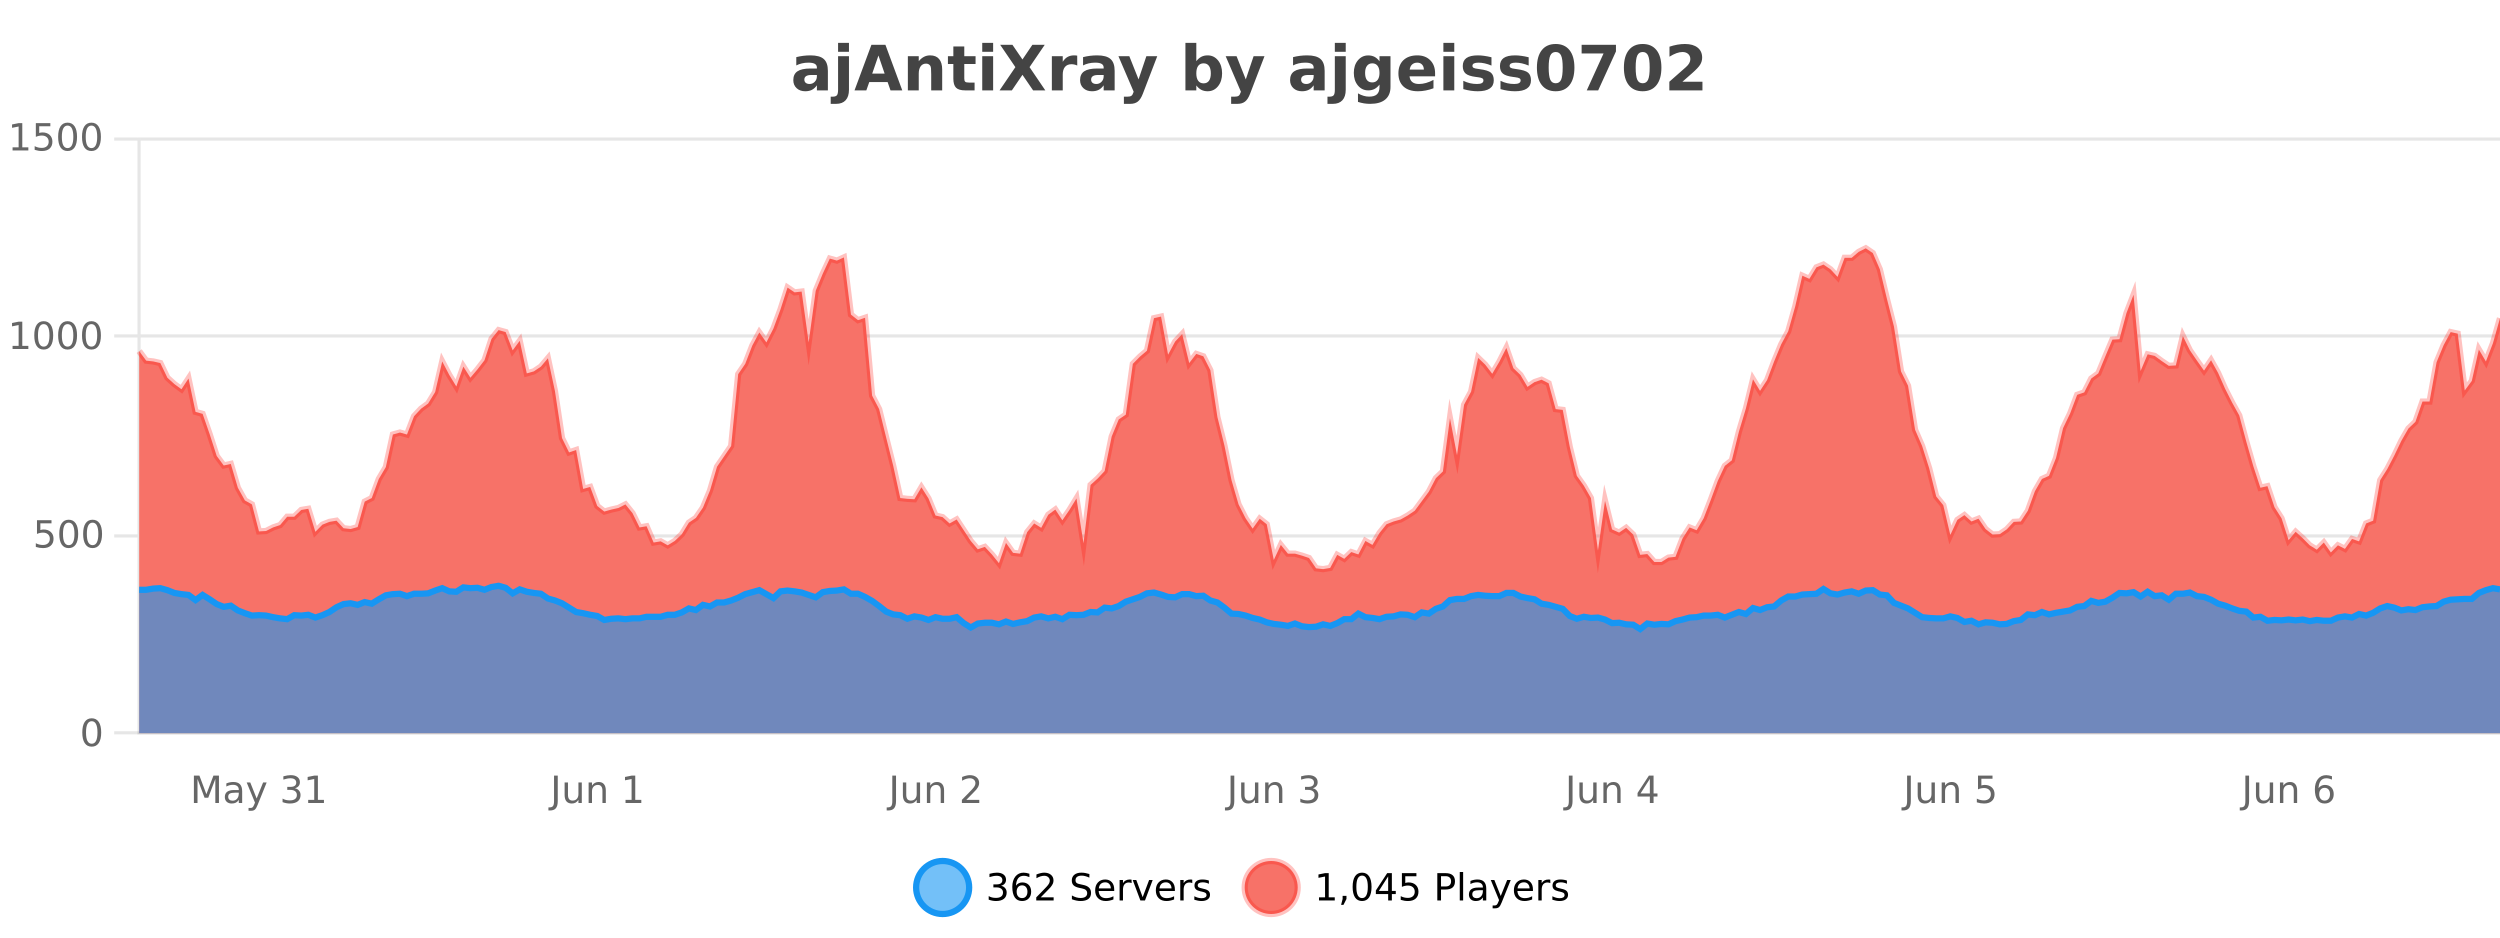 <?xml version="1.0" encoding="UTF-8"?>
<svg xmlns="http://www.w3.org/2000/svg" xmlns:xlink="http://www.w3.org/1999/xlink" width="800pt" height="300pt" viewBox="0 0 800 300" version="1.1">
<defs>
<clipPath id="clip1">
  <path d="M 264 263 L 339 263 L 339 300 L 264 300 Z M 264 263 "/>
</clipPath>
<clipPath id="clip2">
  <path d="M 370 263 L 444 263 L 444 300 L 370 300 Z M 370 263 "/>
</clipPath>
<clipPath id="clip3">
  <path d="M 44.539 79 L 800 79 L 800 234.602 L 44.539 234.602 Z M 44.539 79 "/>
</clipPath>
<clipPath id="clip4">
  <path d="M 43.539 51 L 800 51 L 800 211 L 43.539 211 Z M 43.539 51 "/>
</clipPath>
<clipPath id="clip5">
  <path d="M 44.539 187 L 800 187 L 800 234.602 L 44.539 234.602 Z M 44.539 187 "/>
</clipPath>
<clipPath id="clip6">
  <path d="M 43.539 159 L 800 159 L 800 230 L 43.539 230 Z M 43.539 159 "/>
</clipPath>
</defs>
<g id="surface132371">
<rect x="0" y="0" width="800" height="300" style="fill:rgb(100%,100%,100%);fill-opacity:1;stroke:none;"/>
<path style="fill:none;stroke-width:1;stroke-linecap:butt;stroke-linejoin:miter;stroke:rgb(0%,0%,0%);stroke-opacity:0.098;stroke-miterlimit:10;" d="M 45 234.5 L 800 234.5 "/>
<path style="fill:none;stroke-width:1;stroke-linecap:butt;stroke-linejoin:miter;stroke:rgb(0%,0%,0%);stroke-opacity:0.098;stroke-miterlimit:10;" d="M 36.539 234.5 L 44 234.5 "/>
<path style="fill:none;stroke-width:1;stroke-linecap:butt;stroke-linejoin:miter;stroke:rgb(0%,0%,0%);stroke-opacity:0.098;stroke-miterlimit:10;" d="M 45 171.5 L 800 171.5 "/>
<path style="fill:none;stroke-width:1;stroke-linecap:butt;stroke-linejoin:miter;stroke:rgb(0%,0%,0%);stroke-opacity:0.098;stroke-miterlimit:10;" d="M 36.539 171.5 L 44 171.5 "/>
<path style="fill:none;stroke-width:1;stroke-linecap:butt;stroke-linejoin:miter;stroke:rgb(0%,0%,0%);stroke-opacity:0.098;stroke-miterlimit:10;" d="M 45 107.5 L 800 107.5 "/>
<path style="fill:none;stroke-width:1;stroke-linecap:butt;stroke-linejoin:miter;stroke:rgb(0%,0%,0%);stroke-opacity:0.098;stroke-miterlimit:10;" d="M 36.539 107.5 L 44 107.5 "/>
<path style="fill:none;stroke-width:1;stroke-linecap:butt;stroke-linejoin:miter;stroke:rgb(0%,0%,0%);stroke-opacity:0.098;stroke-miterlimit:10;" d="M 45 44.5 L 800 44.5 "/>
<path style="fill:none;stroke-width:1;stroke-linecap:butt;stroke-linejoin:miter;stroke:rgb(0%,0%,0%);stroke-opacity:0.098;stroke-miterlimit:10;" d="M 36.539 44.5 L 44 44.5 "/>
<path style=" stroke:none;fill-rule:nonzero;fill:rgb(9.02%,58.824%,95.294%);fill-opacity:0.6;" d="M 310.129 284 C 310.129 288.688 306.328 292.484 301.645 292.484 C 296.957 292.484 293.16 288.688 293.16 284 C 293.16 279.312 296.957 275.516 301.645 275.516 C 306.328 275.516 310.129 279.312 310.129 284 Z M 310.129 284 "/>
<g clip-path="url(#clip1)" clip-rule="nonzero">
<path style="fill:none;stroke-width:2;stroke-linecap:butt;stroke-linejoin:miter;stroke:rgb(9.02%,58.824%,95.294%);stroke-opacity:1;stroke-miterlimit:10;" d="M 310.129 284 C 310.129 288.688 306.328 292.484 301.645 292.484 C 296.957 292.484 293.16 288.688 293.16 284 C 293.16 279.312 296.957 275.516 301.645 275.516 C 306.328 275.516 310.129 279.312 310.129 284 Z M 310.129 284 "/>
</g>
<path style=" stroke:none;fill-rule:nonzero;fill:rgb(0%,0%,0%);fill-opacity:1;" d="M 320.336 283.438 C 320.898 283.562 321.336 283.82 321.648 284.203 C 321.969 284.578 322.133 285.047 322.133 285.609 C 322.133 286.477 321.836 287.148 321.242 287.625 C 320.648 288.094 319.805 288.328 318.711 288.328 C 318.344 288.328 317.965 288.289 317.57 288.219 C 317.184 288.148 316.789 288.039 316.383 287.891 L 316.383 286.75 C 316.703 286.938 317.059 287.086 317.445 287.188 C 317.84 287.281 318.25 287.328 318.68 287.328 C 319.418 287.328 319.98 287.184 320.367 286.891 C 320.762 286.602 320.961 286.172 320.961 285.609 C 320.961 285.102 320.777 284.699 320.414 284.406 C 320.047 284.117 319.547 283.969 318.914 283.969 L 317.883 283.969 L 317.883 283 L 318.961 283 C 319.531 283 319.977 282.887 320.289 282.656 C 320.602 282.418 320.758 282.078 320.758 281.641 C 320.758 281.195 320.594 280.852 320.273 280.609 C 319.961 280.371 319.508 280.25 318.914 280.25 C 318.578 280.25 318.227 280.289 317.852 280.359 C 317.484 280.422 317.078 280.527 316.633 280.672 L 316.633 279.625 C 317.09 279.5 317.512 279.406 317.898 279.344 C 318.293 279.281 318.664 279.25 319.008 279.25 C 319.914 279.25 320.625 279.453 321.148 279.859 C 321.668 280.266 321.93 280.82 321.93 281.516 C 321.93 282.008 321.789 282.418 321.508 282.75 C 321.234 283.086 320.844 283.312 320.336 283.438 Z M 327.062 283.312 C 326.531 283.312 326.109 283.496 325.797 283.859 C 325.484 284.227 325.328 284.719 325.328 285.344 C 325.328 285.98 325.484 286.48 325.797 286.844 C 326.109 287.211 326.531 287.391 327.062 287.391 C 327.594 287.391 328.008 287.211 328.312 286.844 C 328.625 286.48 328.781 285.98 328.781 285.344 C 328.781 284.719 328.625 284.227 328.312 283.859 C 328.008 283.496 327.594 283.312 327.062 283.312 Z M 329.406 279.594 L 329.406 280.672 C 329.102 280.539 328.801 280.434 328.5 280.359 C 328.195 280.289 327.898 280.25 327.609 280.25 C 326.828 280.25 326.227 280.516 325.812 281.047 C 325.406 281.57 325.172 282.359 325.109 283.422 C 325.336 283.09 325.625 282.836 325.969 282.656 C 326.32 282.469 326.707 282.375 327.125 282.375 C 328 282.375 328.691 282.641 329.203 283.172 C 329.711 283.703 329.969 284.43 329.969 285.344 C 329.969 286.25 329.703 286.977 329.172 287.516 C 328.641 288.059 327.938 288.328 327.062 288.328 C 326.039 288.328 325.266 287.945 324.734 287.172 C 324.203 286.391 323.938 285.266 323.938 283.797 C 323.938 282.414 324.266 281.309 324.922 280.484 C 325.578 279.664 326.457 279.25 327.562 279.25 C 327.852 279.25 328.148 279.281 328.453 279.344 C 328.754 279.398 329.07 279.48 329.406 279.594 Z M 333.023 287.156 L 337.164 287.156 L 337.164 288.156 L 331.602 288.156 L 331.602 287.156 C 332.047 286.699 332.656 286.078 333.43 285.297 C 334.211 284.508 334.699 283.996 334.898 283.766 C 335.281 283.352 335.547 282.996 335.695 282.703 C 335.852 282.402 335.93 282.109 335.93 281.828 C 335.93 281.359 335.762 280.98 335.43 280.688 C 335.105 280.398 334.684 280.25 334.164 280.25 C 333.789 280.25 333.391 280.312 332.977 280.438 C 332.57 280.562 332.133 280.762 331.664 281.031 L 331.664 279.828 C 332.141 279.641 332.586 279.5 332.992 279.406 C 333.406 279.305 333.789 279.25 334.133 279.25 C 335.039 279.25 335.762 279.48 336.305 279.938 C 336.844 280.387 337.117 280.992 337.117 281.75 C 337.117 282.105 337.047 282.445 336.914 282.766 C 336.777 283.09 336.531 283.469 336.18 283.906 C 336.074 284.023 335.762 284.352 335.242 284.891 C 334.719 285.434 333.98 286.188 333.023 287.156 Z M 348.602 279.688 L 348.602 280.844 C 348.152 280.637 347.727 280.48 347.32 280.375 C 346.922 280.262 346.543 280.203 346.18 280.203 C 345.531 280.203 345.031 280.328 344.68 280.578 C 344.336 280.828 344.164 281.188 344.164 281.656 C 344.164 282.043 344.277 282.336 344.508 282.531 C 344.734 282.73 345.18 282.887 345.836 283 L 346.539 283.156 C 347.422 283.324 348.074 283.621 348.492 284.047 C 348.918 284.465 349.133 285.027 349.133 285.734 C 349.133 286.59 348.844 287.234 348.273 287.672 C 347.711 288.109 346.875 288.328 345.773 288.328 C 345.367 288.328 344.93 288.281 344.461 288.188 C 343.992 288.094 343.508 287.953 343.008 287.766 L 343.008 286.547 C 343.484 286.82 343.953 287.023 344.414 287.156 C 344.883 287.293 345.336 287.359 345.773 287.359 C 346.449 287.359 346.969 287.23 347.336 286.969 C 347.711 286.699 347.898 286.32 347.898 285.828 C 347.898 285.402 347.762 285.07 347.492 284.828 C 347.23 284.578 346.797 284.398 346.195 284.281 L 345.477 284.141 C 344.59 283.965 343.949 283.688 343.555 283.312 C 343.168 282.938 342.977 282.418 342.977 281.75 C 342.977 280.969 343.246 280.359 343.789 279.922 C 344.328 279.477 345.078 279.25 346.039 279.25 C 346.453 279.25 346.871 279.289 347.289 279.359 C 347.715 279.434 348.152 279.543 348.602 279.688 Z M 356.547 284.609 L 356.547 285.125 L 351.578 285.125 C 351.629 285.875 351.852 286.445 352.25 286.828 C 352.656 287.215 353.211 287.406 353.922 287.406 C 354.336 287.406 354.738 287.359 355.125 287.266 C 355.52 287.164 355.91 287.008 356.297 286.797 L 356.297 287.828 C 355.898 287.984 355.5 288.105 355.094 288.188 C 354.688 288.281 354.273 288.328 353.859 288.328 C 352.816 288.328 351.988 288.027 351.375 287.422 C 350.758 286.809 350.453 285.98 350.453 284.938 C 350.453 283.867 350.742 283.016 351.328 282.391 C 351.91 281.758 352.691 281.438 353.672 281.438 C 354.555 281.438 355.254 281.727 355.766 282.297 C 356.285 282.859 356.547 283.633 356.547 284.609 Z M 355.469 284.281 C 355.457 283.699 355.289 283.23 354.969 282.875 C 354.645 282.523 354.219 282.344 353.688 282.344 C 353.082 282.344 352.598 282.516 352.234 282.859 C 351.879 283.203 351.676 283.684 351.625 284.297 Z M 362.117 282.594 C 361.992 282.531 361.855 282.484 361.711 282.453 C 361.574 282.414 361.418 282.391 361.242 282.391 C 360.637 282.391 360.168 282.59 359.836 282.984 C 359.512 283.383 359.352 283.953 359.352 284.703 L 359.352 288.156 L 358.273 288.156 L 358.273 281.594 L 359.352 281.594 L 359.352 282.609 C 359.578 282.215 359.875 281.922 360.242 281.734 C 360.605 281.539 361.047 281.438 361.57 281.438 C 361.641 281.438 361.719 281.445 361.805 281.453 C 361.898 281.465 361.996 281.48 362.102 281.5 Z M 362.469 281.594 L 363.609 281.594 L 365.656 287.094 L 367.719 281.594 L 368.859 281.594 L 366.391 288.156 L 364.922 288.156 Z M 375.961 284.609 L 375.961 285.125 L 370.992 285.125 C 371.043 285.875 371.266 286.445 371.664 286.828 C 372.07 287.215 372.625 287.406 373.336 287.406 C 373.75 287.406 374.152 287.359 374.539 287.266 C 374.934 287.164 375.324 287.008 375.711 286.797 L 375.711 287.828 C 375.312 287.984 374.914 288.105 374.508 288.188 C 374.102 288.281 373.688 288.328 373.273 288.328 C 372.23 288.328 371.402 288.027 370.789 287.422 C 370.172 286.809 369.867 285.98 369.867 284.938 C 369.867 283.867 370.156 283.016 370.742 282.391 C 371.324 281.758 372.105 281.438 373.086 281.438 C 373.969 281.438 374.668 281.727 375.18 282.297 C 375.699 282.859 375.961 283.633 375.961 284.609 Z M 374.883 284.281 C 374.871 283.699 374.703 283.23 374.383 282.875 C 374.059 282.523 373.633 282.344 373.102 282.344 C 372.496 282.344 372.012 282.516 371.648 282.859 C 371.293 283.203 371.09 283.684 371.039 284.297 Z M 381.531 282.594 C 381.406 282.531 381.27 282.484 381.125 282.453 C 380.988 282.414 380.832 282.391 380.656 282.391 C 380.051 282.391 379.582 282.59 379.25 282.984 C 378.926 283.383 378.766 283.953 378.766 284.703 L 378.766 288.156 L 377.688 288.156 L 377.688 281.594 L 378.766 281.594 L 378.766 282.609 C 378.992 282.215 379.289 281.922 379.656 281.734 C 380.02 281.539 380.461 281.438 380.984 281.438 C 381.055 281.438 381.133 281.445 381.219 281.453 C 381.312 281.465 381.41 281.48 381.516 281.5 Z M 386.844 281.781 L 386.844 282.812 C 386.539 282.656 386.223 282.543 385.891 282.469 C 385.566 282.387 385.227 282.344 384.875 282.344 C 384.344 282.344 383.941 282.43 383.672 282.594 C 383.398 282.75 383.266 282.996 383.266 283.328 C 383.266 283.578 383.359 283.777 383.547 283.922 C 383.742 284.059 384.133 284.188 384.719 284.312 L 385.078 284.406 C 385.848 284.562 386.395 284.793 386.719 285.094 C 387.039 285.398 387.203 285.812 387.203 286.344 C 387.203 286.961 386.957 287.445 386.469 287.797 C 385.988 288.152 385.328 288.328 384.484 288.328 C 384.129 288.328 383.758 288.289 383.375 288.219 C 383 288.156 382.602 288.059 382.188 287.922 L 382.188 286.797 C 382.582 287.008 382.973 287.164 383.359 287.266 C 383.742 287.371 384.129 287.422 384.516 287.422 C 385.016 287.422 385.398 287.34 385.672 287.172 C 385.953 286.996 386.094 286.746 386.094 286.422 C 386.094 286.133 385.992 285.906 385.797 285.75 C 385.598 285.594 385.164 285.445 384.5 285.297 L 384.125 285.219 C 383.457 285.074 382.973 284.855 382.672 284.562 C 382.379 284.273 382.234 283.875 382.234 283.375 C 382.234 282.75 382.453 282.273 382.891 281.938 C 383.328 281.605 383.945 281.438 384.75 281.438 C 385.145 281.438 385.52 281.469 385.875 281.531 C 386.227 281.586 386.551 281.668 386.844 281.781 Z M 311.645 277.016 "/>
<path style=" stroke:none;fill-rule:nonzero;fill:rgb(96.863%,44.706%,40.784%);fill-opacity:1;" d="M 415.266 284 C 415.266 288.688 411.465 292.484 406.781 292.484 C 402.094 292.484 398.297 288.688 398.297 284 C 398.297 279.312 402.094 275.516 406.781 275.516 C 411.465 275.516 415.266 279.312 415.266 284 Z M 415.266 284 "/>
<g clip-path="url(#clip2)" clip-rule="nonzero">
<path style="fill:none;stroke-width:2;stroke-linecap:butt;stroke-linejoin:miter;stroke:rgb(100%,4.706%,0%);stroke-opacity:0.247;stroke-miterlimit:10;" d="M 415.266 284 C 415.266 288.688 411.465 292.484 406.781 292.484 C 402.094 292.484 398.297 288.688 398.297 284 C 398.297 279.312 402.094 275.516 406.781 275.516 C 411.465 275.516 415.266 279.312 415.266 284 Z M 415.266 284 "/>
</g>
<path style=" stroke:none;fill-rule:nonzero;fill:rgb(0%,0%,0%);fill-opacity:1;" d="M 422.078 287.156 L 424.016 287.156 L 424.016 280.484 L 421.906 280.906 L 421.906 279.828 L 424 279.406 L 425.188 279.406 L 425.188 287.156 L 427.125 287.156 L 427.125 288.156 L 422.078 288.156 Z M 429.637 286.672 L 430.871 286.672 L 430.871 287.672 L 429.918 289.547 L 429.152 289.547 L 429.637 287.672 Z M 435.859 280.188 C 435.254 280.188 434.797 280.492 434.484 281.094 C 434.18 281.688 434.031 282.59 434.031 283.797 C 434.031 284.996 434.18 285.898 434.484 286.5 C 434.797 287.094 435.254 287.391 435.859 287.391 C 436.473 287.391 436.93 287.094 437.234 286.5 C 437.547 285.898 437.703 284.996 437.703 283.797 C 437.703 282.59 437.547 281.688 437.234 281.094 C 436.93 280.492 436.473 280.188 435.859 280.188 Z M 435.859 279.25 C 436.836 279.25 437.586 279.641 438.109 280.422 C 438.629 281.195 438.891 282.32 438.891 283.797 C 438.891 285.266 438.629 286.391 438.109 287.172 C 437.586 287.945 436.836 288.328 435.859 288.328 C 434.879 288.328 434.129 287.945 433.609 287.172 C 433.098 286.391 432.844 285.266 432.844 283.797 C 432.844 282.32 433.098 281.195 433.609 280.422 C 434.129 279.641 434.879 279.25 435.859 279.25 Z M 444.211 280.438 L 441.227 285.109 L 444.211 285.109 Z M 443.898 279.406 L 445.398 279.406 L 445.398 285.109 L 446.648 285.109 L 446.648 286.094 L 445.398 286.094 L 445.398 288.156 L 444.211 288.156 L 444.211 286.094 L 440.273 286.094 L 440.273 284.953 Z M 448.609 279.406 L 453.25 279.406 L 453.25 280.406 L 449.688 280.406 L 449.688 282.547 C 449.863 282.484 450.035 282.445 450.203 282.422 C 450.379 282.391 450.551 282.375 450.719 282.375 C 451.695 282.375 452.473 282.648 453.047 283.188 C 453.617 283.719 453.906 284.438 453.906 285.344 C 453.906 286.293 453.609 287.027 453.016 287.547 C 452.43 288.07 451.609 288.328 450.547 288.328 C 450.172 288.328 449.789 288.297 449.406 288.234 C 449.031 288.172 448.641 288.078 448.234 287.953 L 448.234 286.766 C 448.586 286.953 448.953 287.094 449.328 287.188 C 449.703 287.281 450.098 287.328 450.516 287.328 C 451.191 287.328 451.727 287.152 452.125 286.797 C 452.52 286.445 452.719 285.961 452.719 285.344 C 452.719 284.742 452.52 284.262 452.125 283.906 C 451.727 283.555 451.191 283.375 450.516 283.375 C 450.203 283.375 449.883 283.414 449.562 283.484 C 449.25 283.547 448.93 283.652 448.609 283.797 Z M 461.125 280.375 L 461.125 283.672 L 462.609 283.672 C 463.16 283.672 463.586 283.531 463.891 283.25 C 464.191 282.961 464.344 282.547 464.344 282.016 C 464.344 281.496 464.191 281.094 463.891 280.812 C 463.586 280.523 463.16 280.375 462.609 280.375 Z M 459.938 279.406 L 462.609 279.406 C 463.598 279.406 464.344 279.633 464.844 280.078 C 465.344 280.516 465.594 281.164 465.594 282.016 C 465.594 282.883 465.344 283.539 464.844 283.984 C 464.344 284.422 463.598 284.641 462.609 284.641 L 461.125 284.641 L 461.125 288.156 L 459.938 288.156 Z M 467.125 279.031 L 468.203 279.031 L 468.203 288.156 L 467.125 288.156 Z M 473.445 284.859 C 472.578 284.859 471.977 284.961 471.633 285.156 C 471.297 285.355 471.133 285.695 471.133 286.172 C 471.133 286.559 471.258 286.867 471.508 287.094 C 471.766 287.312 472.109 287.422 472.539 287.422 C 473.141 287.422 473.621 287.215 473.977 286.797 C 474.34 286.371 474.523 285.805 474.523 285.094 L 474.523 284.859 Z M 475.602 284.406 L 475.602 288.156 L 474.523 288.156 L 474.523 287.156 C 474.273 287.555 473.965 287.852 473.602 288.047 C 473.234 288.234 472.789 288.328 472.258 288.328 C 471.578 288.328 471.043 288.141 470.648 287.766 C 470.25 287.383 470.055 286.875 470.055 286.25 C 470.055 285.512 470.297 284.953 470.789 284.578 C 471.289 284.203 472.027 284.016 473.008 284.016 L 474.523 284.016 L 474.523 283.906 C 474.523 283.406 474.355 283.023 474.023 282.75 C 473.699 282.48 473.246 282.344 472.664 282.344 C 472.289 282.344 471.918 282.391 471.555 282.484 C 471.199 282.578 470.859 282.715 470.539 282.891 L 470.539 281.891 C 470.934 281.734 471.312 281.621 471.68 281.547 C 472.055 281.477 472.418 281.438 472.773 281.438 C 473.719 281.438 474.43 281.684 474.898 282.172 C 475.367 282.664 475.602 283.406 475.602 284.406 Z M 480.547 288.766 C 480.242 289.547 479.945 290.055 479.656 290.297 C 479.363 290.535 478.977 290.656 478.5 290.656 L 477.641 290.656 L 477.641 289.75 L 478.266 289.75 C 478.566 289.75 478.797 289.676 478.953 289.531 C 479.117 289.395 479.301 289.066 479.5 288.547 L 479.703 288.047 L 477.047 281.594 L 478.188 281.594 L 480.234 286.719 L 482.297 281.594 L 483.438 281.594 Z M 490.539 284.609 L 490.539 285.125 L 485.57 285.125 C 485.621 285.875 485.844 286.445 486.242 286.828 C 486.648 287.215 487.203 287.406 487.914 287.406 C 488.328 287.406 488.73 287.359 489.117 287.266 C 489.512 287.164 489.902 287.008 490.289 286.797 L 490.289 287.828 C 489.891 287.984 489.492 288.105 489.086 288.188 C 488.68 288.281 488.266 288.328 487.852 288.328 C 486.809 288.328 485.98 288.027 485.367 287.422 C 484.75 286.809 484.445 285.98 484.445 284.938 C 484.445 283.867 484.734 283.016 485.32 282.391 C 485.902 281.758 486.684 281.438 487.664 281.438 C 488.547 281.438 489.246 281.727 489.758 282.297 C 490.277 282.859 490.539 283.633 490.539 284.609 Z M 489.461 284.281 C 489.449 283.699 489.281 283.23 488.961 282.875 C 488.637 282.523 488.211 282.344 487.68 282.344 C 487.074 282.344 486.59 282.516 486.227 282.859 C 485.871 283.203 485.668 283.684 485.617 284.297 Z M 496.109 282.594 C 495.984 282.531 495.848 282.484 495.703 282.453 C 495.566 282.414 495.41 282.391 495.234 282.391 C 494.629 282.391 494.16 282.59 493.828 282.984 C 493.504 283.383 493.344 283.953 493.344 284.703 L 493.344 288.156 L 492.266 288.156 L 492.266 281.594 L 493.344 281.594 L 493.344 282.609 C 493.57 282.215 493.867 281.922 494.234 281.734 C 494.598 281.539 495.039 281.438 495.562 281.438 C 495.633 281.438 495.711 281.445 495.797 281.453 C 495.891 281.465 495.988 281.48 496.094 281.5 Z M 501.418 281.781 L 501.418 282.812 C 501.113 282.656 500.797 282.543 500.465 282.469 C 500.141 282.387 499.801 282.344 499.449 282.344 C 498.918 282.344 498.516 282.43 498.246 282.594 C 497.973 282.75 497.84 282.996 497.84 283.328 C 497.84 283.578 497.934 283.777 498.121 283.922 C 498.316 284.059 498.707 284.188 499.293 284.312 L 499.652 284.406 C 500.422 284.562 500.969 284.793 501.293 285.094 C 501.613 285.398 501.777 285.812 501.777 286.344 C 501.777 286.961 501.531 287.445 501.043 287.797 C 500.562 288.152 499.902 288.328 499.059 288.328 C 498.703 288.328 498.332 288.289 497.949 288.219 C 497.574 288.156 497.176 288.059 496.762 287.922 L 496.762 286.797 C 497.156 287.008 497.547 287.164 497.934 287.266 C 498.316 287.371 498.703 287.422 499.09 287.422 C 499.59 287.422 499.973 287.34 500.246 287.172 C 500.527 286.996 500.668 286.746 500.668 286.422 C 500.668 286.133 500.566 285.906 500.371 285.75 C 500.172 285.594 499.738 285.445 499.074 285.297 L 498.699 285.219 C 498.031 285.074 497.547 284.855 497.246 284.562 C 496.953 284.273 496.809 283.875 496.809 283.375 C 496.809 282.75 497.027 282.273 497.465 281.938 C 497.902 281.605 498.52 281.438 499.324 281.438 C 499.719 281.438 500.094 281.469 500.449 281.531 C 500.801 281.586 501.125 281.668 501.418 281.781 Z M 416.781 277.016 "/>
<path style=" stroke:none;fill-rule:nonzero;fill:rgb(26.667%,26.667%,26.667%);fill-opacity:1;" d="M 259.578 24 C 258.848 24 258.301 24.125 257.938 24.375 C 257.57 24.617 257.391 24.98 257.391 25.469 C 257.391 25.906 257.535 26.25 257.828 26.5 C 258.129 26.75 258.539 26.875 259.062 26.875 C 259.719 26.875 260.27 26.641 260.719 26.172 C 261.176 25.703 261.406 25.117 261.406 24.406 L 261.406 24 Z M 264.922 22.688 L 264.922 28.922 L 261.406 28.922 L 261.406 27.297 C 260.938 27.965 260.406 28.449 259.812 28.75 C 259.227 29.051 258.516 29.203 257.672 29.203 C 256.547 29.203 255.629 28.875 254.922 28.219 C 254.211 27.555 253.859 26.695 253.859 25.641 C 253.859 24.359 254.297 23.422 255.172 22.828 C 256.055 22.227 257.445 21.922 259.344 21.922 L 261.406 21.922 L 261.406 21.641 C 261.406 21.09 261.188 20.688 260.75 20.438 C 260.312 20.18 259.629 20.047 258.703 20.047 C 257.953 20.047 257.254 20.125 256.609 20.281 C 255.961 20.43 255.363 20.648 254.812 20.938 L 254.812 18.281 C 255.562 18.094 256.312 17.953 257.062 17.859 C 257.82 17.766 258.582 17.719 259.344 17.719 C 261.312 17.719 262.734 18.109 263.609 18.891 C 264.484 19.664 264.922 20.93 264.922 22.688 Z M 268.184 17.984 L 271.668 17.984 L 271.668 28.719 C 271.668 30.188 271.312 31.305 270.605 32.078 C 269.906 32.848 268.891 33.234 267.559 33.234 L 265.824 33.234 L 265.824 30.938 L 266.434 30.938 C 267.098 30.938 267.559 30.785 267.809 30.484 C 268.059 30.191 268.184 29.602 268.184 28.719 Z M 268.184 13.719 L 271.668 13.719 L 271.668 16.578 L 268.184 16.578 Z M 284.039 26.266 L 278.164 26.266 L 277.227 28.922 L 273.445 28.922 L 278.852 14.344 L 283.336 14.344 L 288.727 28.922 L 284.961 28.922 Z M 279.102 23.562 L 283.086 23.562 L 281.102 17.766 Z M 301.5 22.266 L 301.5 28.922 L 297.984 28.922 L 297.984 23.828 C 297.984 22.883 297.961 22.23 297.922 21.875 C 297.879 21.512 297.805 21.246 297.703 21.078 C 297.566 20.852 297.379 20.672 297.141 20.547 C 296.91 20.422 296.645 20.359 296.344 20.359 C 295.613 20.359 295.039 20.641 294.625 21.203 C 294.207 21.766 294 22.547 294 23.547 L 294 28.922 L 290.516 28.922 L 290.516 17.984 L 294 17.984 L 294 19.578 C 294.531 18.945 295.094 18.477 295.688 18.172 C 296.281 17.871 296.93 17.719 297.641 17.719 C 298.91 17.719 299.867 18.109 300.516 18.891 C 301.172 19.664 301.5 20.789 301.5 22.266 Z M 308.57 14.875 L 308.57 17.984 L 312.18 17.984 L 312.18 20.484 L 308.57 20.484 L 308.57 25.125 C 308.57 25.637 308.668 25.98 308.867 26.156 C 309.074 26.336 309.477 26.422 310.07 26.422 L 311.867 26.422 L 311.867 28.922 L 308.867 28.922 C 307.492 28.922 306.512 28.637 305.93 28.062 C 305.355 27.48 305.07 26.5 305.07 25.125 L 305.07 20.484 L 303.336 20.484 L 303.336 17.984 L 305.07 17.984 L 305.07 14.875 Z M 314.316 17.984 L 317.801 17.984 L 317.801 28.922 L 314.316 28.922 Z M 314.316 13.719 L 317.801 13.719 L 317.801 16.578 L 314.316 16.578 Z M 329.453 21.484 L 334.5 28.922 L 330.594 28.922 L 327.188 23.938 L 323.797 28.922 L 319.859 28.922 L 324.922 21.484 L 320.062 14.344 L 323.984 14.344 L 327.188 19.031 L 330.359 14.344 L 334.312 14.344 Z M 344.719 20.969 C 344.406 20.824 344.098 20.719 343.797 20.656 C 343.492 20.586 343.191 20.547 342.891 20.547 C 341.984 20.547 341.285 20.836 340.797 21.406 C 340.316 21.98 340.078 22.805 340.078 23.875 L 340.078 28.922 L 336.594 28.922 L 336.594 17.984 L 340.078 17.984 L 340.078 19.781 C 340.523 19.062 341.039 18.543 341.625 18.219 C 342.207 17.887 342.906 17.719 343.719 17.719 C 343.844 17.719 343.973 17.727 344.109 17.734 C 344.242 17.746 344.441 17.766 344.703 17.797 Z M 351.344 24 C 350.613 24 350.066 24.125 349.703 24.375 C 349.336 24.617 349.156 24.98 349.156 25.469 C 349.156 25.906 349.301 26.25 349.594 26.5 C 349.895 26.75 350.305 26.875 350.828 26.875 C 351.484 26.875 352.035 26.641 352.484 26.172 C 352.941 25.703 353.172 25.117 353.172 24.406 L 353.172 24 Z M 356.688 22.688 L 356.688 28.922 L 353.172 28.922 L 353.172 27.297 C 352.703 27.965 352.172 28.449 351.578 28.75 C 350.992 29.051 350.281 29.203 349.438 29.203 C 348.312 29.203 347.395 28.875 346.688 28.219 C 345.977 27.555 345.625 26.695 345.625 25.641 C 345.625 24.359 346.062 23.422 346.938 22.828 C 347.82 22.227 349.211 21.922 351.109 21.922 L 353.172 21.922 L 353.172 21.641 C 353.172 21.09 352.953 20.688 352.516 20.438 C 352.078 20.18 351.395 20.047 350.469 20.047 C 349.719 20.047 349.02 20.125 348.375 20.281 C 347.727 20.43 347.129 20.648 346.578 20.938 L 346.578 18.281 C 347.328 18.094 348.078 17.953 348.828 17.859 C 349.586 17.766 350.348 17.719 351.109 17.719 C 353.078 17.719 354.5 18.109 355.375 18.891 C 356.25 19.664 356.688 20.93 356.688 22.688 Z M 357.898 17.984 L 361.383 17.984 L 364.336 25.406 L 366.836 17.984 L 370.32 17.984 L 365.727 29.953 C 365.266 31.172 364.727 32.02 364.102 32.5 C 363.484 32.988 362.68 33.234 361.68 33.234 L 359.648 33.234 L 359.648 30.938 L 360.742 30.938 C 361.336 30.938 361.766 30.844 362.039 30.656 C 362.309 30.469 362.516 30.129 362.664 29.641 L 362.773 29.344 Z M 385.148 26.672 C 385.898 26.672 386.469 26.402 386.867 25.859 C 387.262 25.309 387.461 24.512 387.461 23.469 C 387.461 22.43 387.262 21.637 386.867 21.094 C 386.469 20.543 385.898 20.266 385.148 20.266 C 384.398 20.266 383.82 20.543 383.414 21.094 C 383.016 21.637 382.82 22.43 382.82 23.469 C 382.82 24.5 383.016 25.293 383.414 25.844 C 383.82 26.398 384.398 26.672 385.148 26.672 Z M 382.82 19.578 C 383.309 18.945 383.844 18.477 384.43 18.172 C 385.012 17.871 385.684 17.719 386.445 17.719 C 387.797 17.719 388.906 18.258 389.773 19.328 C 390.637 20.402 391.07 21.781 391.07 23.469 C 391.07 25.148 390.637 26.523 389.773 27.594 C 388.906 28.668 387.797 29.203 386.445 29.203 C 385.684 29.203 385.012 29.051 384.43 28.75 C 383.844 28.449 383.309 27.98 382.82 27.344 L 382.82 28.922 L 379.336 28.922 L 379.336 13.719 L 382.82 13.719 Z M 392.215 17.984 L 395.699 17.984 L 398.652 25.406 L 401.152 17.984 L 404.637 17.984 L 400.043 29.953 C 399.582 31.172 399.043 32.02 398.418 32.5 C 397.801 32.988 396.996 33.234 395.996 33.234 L 393.965 33.234 L 393.965 30.938 L 395.059 30.938 C 395.652 30.938 396.082 30.844 396.355 30.656 C 396.625 30.469 396.832 30.129 396.98 29.641 L 397.09 29.344 Z M 418.543 24 C 417.812 24 417.266 24.125 416.902 24.375 C 416.535 24.617 416.355 24.98 416.355 25.469 C 416.355 25.906 416.5 26.25 416.793 26.5 C 417.094 26.75 417.504 26.875 418.027 26.875 C 418.684 26.875 419.234 26.641 419.684 26.172 C 420.141 25.703 420.371 25.117 420.371 24.406 L 420.371 24 Z M 423.887 22.688 L 423.887 28.922 L 420.371 28.922 L 420.371 27.297 C 419.902 27.965 419.371 28.449 418.777 28.75 C 418.191 29.051 417.48 29.203 416.637 29.203 C 415.512 29.203 414.594 28.875 413.887 28.219 C 413.176 27.555 412.824 26.695 412.824 25.641 C 412.824 24.359 413.262 23.422 414.137 22.828 C 415.02 22.227 416.41 21.922 418.309 21.922 L 420.371 21.922 L 420.371 21.641 C 420.371 21.09 420.152 20.688 419.715 20.438 C 419.277 20.18 418.594 20.047 417.668 20.047 C 416.918 20.047 416.219 20.125 415.574 20.281 C 414.926 20.43 414.328 20.648 413.777 20.938 L 413.777 18.281 C 414.527 18.094 415.277 17.953 416.027 17.859 C 416.785 17.766 417.547 17.719 418.309 17.719 C 420.277 17.719 421.699 18.109 422.574 18.891 C 423.449 19.664 423.887 20.93 423.887 22.688 Z M 427.148 17.984 L 430.633 17.984 L 430.633 28.719 C 430.633 30.188 430.277 31.305 429.57 32.078 C 428.871 32.848 427.855 33.234 426.523 33.234 L 424.789 33.234 L 424.789 30.938 L 425.398 30.938 C 426.062 30.938 426.523 30.785 426.773 30.484 C 427.023 30.191 427.148 29.602 427.148 28.719 Z M 427.148 13.719 L 430.633 13.719 L 430.633 16.578 L 427.148 16.578 Z M 441.441 27.062 C 440.961 27.699 440.43 28.168 439.848 28.469 C 439.262 28.773 438.59 28.922 437.832 28.922 C 436.496 28.922 435.395 28.398 434.52 27.344 C 433.652 26.293 433.223 24.953 433.223 23.328 C 433.223 21.695 433.652 20.355 434.52 19.312 C 435.395 18.262 436.496 17.734 437.832 17.734 C 438.59 17.734 439.262 17.887 439.848 18.188 C 440.43 18.492 440.961 18.965 441.441 19.609 L 441.441 17.984 L 444.957 17.984 L 444.957 27.812 C 444.957 29.57 444.398 30.914 443.285 31.844 C 442.18 32.77 440.57 33.234 438.457 33.234 C 437.777 33.234 437.117 33.18 436.473 33.078 C 435.836 32.973 435.195 32.816 434.551 32.609 L 434.551 29.875 C 435.164 30.227 435.762 30.488 436.348 30.656 C 436.93 30.832 437.52 30.922 438.113 30.922 C 439.258 30.922 440.098 30.672 440.629 30.172 C 441.168 29.672 441.441 28.887 441.441 27.812 Z M 439.129 20.266 C 438.41 20.266 437.848 20.531 437.441 21.062 C 437.035 21.594 436.832 22.352 436.832 23.328 C 436.832 24.328 437.023 25.09 437.41 25.609 C 437.805 26.121 438.379 26.375 439.129 26.375 C 439.855 26.375 440.426 26.109 440.832 25.578 C 441.238 25.047 441.441 24.297 441.441 23.328 C 441.441 22.352 441.238 21.594 440.832 21.062 C 440.426 20.531 439.855 20.266 439.129 20.266 Z M 459.227 23.422 L 459.227 24.422 L 451.055 24.422 C 451.137 25.246 451.434 25.859 451.945 26.266 C 452.453 26.672 453.164 26.875 454.07 26.875 C 454.809 26.875 455.562 26.766 456.336 26.547 C 457.105 26.328 457.898 26 458.711 25.562 L 458.711 28.25 C 457.887 28.562 457.059 28.797 456.227 28.953 C 455.402 29.117 454.578 29.203 453.758 29.203 C 451.777 29.203 450.234 28.703 449.133 27.703 C 448.039 26.695 447.492 25.281 447.492 23.469 C 447.492 21.68 448.027 20.273 449.102 19.25 C 450.184 18.23 451.668 17.719 453.555 17.719 C 455.273 17.719 456.648 18.242 457.68 19.281 C 458.711 20.312 459.227 21.695 459.227 23.422 Z M 455.633 22.266 C 455.633 21.602 455.438 21.062 455.055 20.656 C 454.668 20.25 454.164 20.047 453.539 20.047 C 452.859 20.047 452.309 20.242 451.883 20.625 C 451.465 21 451.203 21.547 451.102 22.266 Z M 461.883 17.984 L 465.367 17.984 L 465.367 28.922 L 461.883 28.922 Z M 461.883 13.719 L 465.367 13.719 L 465.367 16.578 L 461.883 16.578 Z M 477.273 18.328 L 477.273 20.984 C 476.531 20.672 475.812 20.438 475.117 20.281 C 474.418 20.125 473.758 20.047 473.133 20.047 C 472.477 20.047 471.984 20.133 471.664 20.297 C 471.34 20.465 471.18 20.719 471.18 21.062 C 471.18 21.344 471.297 21.559 471.539 21.703 C 471.789 21.852 472.227 21.961 472.852 22.031 L 473.477 22.125 C 475.266 22.355 476.469 22.73 477.086 23.25 C 477.699 23.773 478.008 24.59 478.008 25.703 C 478.008 26.871 477.574 27.746 476.711 28.328 C 475.855 28.914 474.578 29.203 472.883 29.203 C 472.152 29.203 471.402 29.145 470.633 29.031 C 469.859 28.918 469.07 28.746 468.258 28.516 L 468.258 25.859 C 468.953 26.203 469.668 26.461 470.398 26.625 C 471.125 26.793 471.871 26.875 472.633 26.875 C 473.32 26.875 473.836 26.781 474.18 26.594 C 474.523 26.406 474.695 26.125 474.695 25.75 C 474.695 25.438 474.574 25.211 474.336 25.062 C 474.094 24.906 473.621 24.789 472.914 24.703 L 472.305 24.625 C 470.742 24.43 469.648 24.07 469.023 23.547 C 468.398 23.016 468.086 22.215 468.086 21.141 C 468.086 19.984 468.48 19.125 469.273 18.562 C 470.074 18 471.293 17.719 472.93 17.719 C 473.574 17.719 474.25 17.773 474.961 17.875 C 475.668 17.969 476.438 18.121 477.273 18.328 Z M 489.176 18.328 L 489.176 20.984 C 488.434 20.672 487.715 20.438 487.02 20.281 C 486.32 20.125 485.66 20.047 485.035 20.047 C 484.379 20.047 483.887 20.133 483.566 20.297 C 483.242 20.465 483.082 20.719 483.082 21.062 C 483.082 21.344 483.199 21.559 483.441 21.703 C 483.691 21.852 484.129 21.961 484.754 22.031 L 485.379 22.125 C 487.168 22.355 488.371 22.73 488.988 23.25 C 489.602 23.773 489.91 24.59 489.91 25.703 C 489.91 26.871 489.477 27.746 488.613 28.328 C 487.758 28.914 486.48 29.203 484.785 29.203 C 484.055 29.203 483.305 29.145 482.535 29.031 C 481.762 28.918 480.973 28.746 480.16 28.516 L 480.16 25.859 C 480.855 26.203 481.57 26.461 482.301 26.625 C 483.027 26.793 483.773 26.875 484.535 26.875 C 485.223 26.875 485.738 26.781 486.082 26.594 C 486.426 26.406 486.598 26.125 486.598 25.75 C 486.598 25.438 486.477 25.211 486.238 25.062 C 485.996 24.906 485.523 24.789 484.816 24.703 L 484.207 24.625 C 482.645 24.43 481.551 24.07 480.926 23.547 C 480.301 23.016 479.988 22.215 479.988 21.141 C 479.988 19.984 480.383 19.125 481.176 18.562 C 481.977 18 483.195 17.719 484.832 17.719 C 485.477 17.719 486.152 17.773 486.863 17.875 C 487.57 17.969 488.34 18.121 489.176 18.328 Z M 500.062 21.609 C 500.062 19.789 499.891 18.508 499.547 17.766 C 499.203 17.016 498.629 16.641 497.828 16.641 C 497.016 16.641 496.438 17.016 496.094 17.766 C 495.75 18.508 495.578 19.789 495.578 21.609 C 495.578 23.453 495.75 24.758 496.094 25.516 C 496.438 26.266 497.016 26.641 497.828 26.641 C 498.629 26.641 499.203 26.266 499.547 25.516 C 499.891 24.758 500.062 23.453 500.062 21.609 Z M 503.812 21.641 C 503.812 24.059 503.289 25.922 502.25 27.234 C 501.207 28.547 499.734 29.203 497.828 29.203 C 495.898 29.203 494.414 28.547 493.375 27.234 C 492.332 25.922 491.812 24.059 491.812 21.641 C 491.812 19.227 492.332 17.359 493.375 16.047 C 494.414 14.734 495.898 14.078 497.828 14.078 C 499.734 14.078 501.207 14.734 502.25 16.047 C 503.289 17.359 503.812 19.227 503.812 21.641 Z M 506.121 14.344 L 517.105 14.344 L 517.105 16.453 L 511.418 28.922 L 507.762 28.922 L 513.137 17.109 L 506.121 17.109 Z M 527.898 21.609 C 527.898 19.789 527.727 18.508 527.383 17.766 C 527.039 17.016 526.465 16.641 525.664 16.641 C 524.852 16.641 524.273 17.016 523.93 17.766 C 523.586 18.508 523.414 19.789 523.414 21.609 C 523.414 23.453 523.586 24.758 523.93 25.516 C 524.273 26.266 524.852 26.641 525.664 26.641 C 526.465 26.641 527.039 26.266 527.383 25.516 C 527.727 24.758 527.898 23.453 527.898 21.609 Z M 531.648 21.641 C 531.648 24.059 531.125 25.922 530.086 27.234 C 529.043 28.547 527.57 29.203 525.664 29.203 C 523.734 29.203 522.25 28.547 521.211 27.234 C 520.168 25.922 519.648 24.059 519.648 21.641 C 519.648 19.227 520.168 17.359 521.211 16.047 C 522.25 14.734 523.734 14.078 525.664 14.078 C 527.57 14.078 529.043 14.734 530.086 16.047 C 531.125 17.359 531.648 19.227 531.648 21.641 Z M 538.375 26.156 L 544.781 26.156 L 544.781 28.922 L 534.188 28.922 L 534.188 26.156 L 539.516 21.453 C 539.992 21.027 540.344 20.609 540.562 20.203 C 540.789 19.789 540.906 19.359 540.906 18.922 C 540.906 18.234 540.676 17.684 540.219 17.266 C 539.758 16.852 539.148 16.641 538.391 16.641 C 537.805 16.641 537.164 16.766 536.469 17.016 C 535.77 17.266 535.023 17.641 534.234 18.141 L 534.234 14.938 C 535.078 14.656 535.91 14.445 536.734 14.297 C 537.566 14.152 538.379 14.078 539.172 14.078 C 540.922 14.078 542.273 14.465 543.234 15.234 C 544.203 15.996 544.688 17.062 544.688 18.438 C 544.688 19.242 544.477 19.984 544.062 20.672 C 543.656 21.352 542.797 22.266 541.484 23.422 Z M 253 10.359 "/>
<path style="fill:none;stroke-width:1;stroke-linecap:butt;stroke-linejoin:miter;stroke:rgb(0%,0%,0%);stroke-opacity:0.098;stroke-miterlimit:10;" d="M 44 234.5 L 801 234.5 "/>
<path style=" stroke:none;fill-rule:nonzero;fill:rgb(40%,40%,40%);fill-opacity:1;" d="M 62.047 248.203 L 63.812 248.203 L 66.047 254.156 L 68.297 248.203 L 70.062 248.203 L 70.062 256.953 L 68.906 256.953 L 68.906 249.266 L 66.641 255.266 L 65.453 255.266 L 63.203 249.266 L 63.203 256.953 L 62.047 256.953 Z M 75.336 253.656 C 74.469 253.656 73.867 253.758 73.523 253.953 C 73.188 254.152 73.023 254.492 73.023 254.969 C 73.023 255.355 73.148 255.664 73.398 255.891 C 73.656 256.109 74 256.219 74.43 256.219 C 75.031 256.219 75.512 256.012 75.867 255.594 C 76.23 255.168 76.414 254.602 76.414 253.891 L 76.414 253.656 Z M 77.492 253.203 L 77.492 256.953 L 76.414 256.953 L 76.414 255.953 C 76.164 256.352 75.855 256.648 75.492 256.844 C 75.125 257.031 74.68 257.125 74.148 257.125 C 73.469 257.125 72.934 256.938 72.539 256.562 C 72.141 256.18 71.945 255.672 71.945 255.047 C 71.945 254.309 72.188 253.75 72.68 253.375 C 73.18 253 73.918 252.812 74.898 252.812 L 76.414 252.812 L 76.414 252.703 C 76.414 252.203 76.246 251.82 75.914 251.547 C 75.59 251.277 75.137 251.141 74.555 251.141 C 74.18 251.141 73.809 251.188 73.445 251.281 C 73.09 251.375 72.75 251.512 72.43 251.688 L 72.43 250.688 C 72.824 250.531 73.203 250.418 73.57 250.344 C 73.945 250.273 74.309 250.234 74.664 250.234 C 75.609 250.234 76.32 250.48 76.789 250.969 C 77.258 251.461 77.492 252.203 77.492 253.203 Z M 82.441 257.562 C 82.137 258.344 81.84 258.852 81.551 259.094 C 81.258 259.332 80.871 259.453 80.395 259.453 L 79.535 259.453 L 79.535 258.547 L 80.16 258.547 C 80.461 258.547 80.691 258.473 80.848 258.328 C 81.012 258.191 81.195 257.863 81.395 257.344 L 81.598 256.844 L 78.941 250.391 L 80.082 250.391 L 82.129 255.516 L 84.191 250.391 L 85.332 250.391 Z M 94.375 252.234 C 94.938 252.359 95.375 252.617 95.688 253 C 96.008 253.375 96.172 253.844 96.172 254.406 C 96.172 255.273 95.875 255.945 95.281 256.422 C 94.688 256.891 93.844 257.125 92.75 257.125 C 92.383 257.125 92.004 257.086 91.609 257.016 C 91.223 256.945 90.828 256.836 90.422 256.688 L 90.422 255.547 C 90.742 255.734 91.098 255.883 91.484 255.984 C 91.879 256.078 92.289 256.125 92.719 256.125 C 93.457 256.125 94.02 255.98 94.406 255.688 C 94.801 255.398 95 254.969 95 254.406 C 95 253.898 94.816 253.496 94.453 253.203 C 94.086 252.914 93.586 252.766 92.953 252.766 L 91.922 252.766 L 91.922 251.797 L 93 251.797 C 93.57 251.797 94.016 251.684 94.328 251.453 C 94.641 251.215 94.797 250.875 94.797 250.438 C 94.797 249.992 94.633 249.648 94.312 249.406 C 94 249.168 93.547 249.047 92.953 249.047 C 92.617 249.047 92.266 249.086 91.891 249.156 C 91.523 249.219 91.117 249.324 90.672 249.469 L 90.672 248.422 C 91.129 248.297 91.551 248.203 91.938 248.141 C 92.332 248.078 92.703 248.047 93.047 248.047 C 93.953 248.047 94.664 248.25 95.188 248.656 C 95.707 249.062 95.969 249.617 95.969 250.312 C 95.969 250.805 95.828 251.215 95.547 251.547 C 95.273 251.883 94.883 252.109 94.375 252.234 Z M 98.617 255.953 L 100.555 255.953 L 100.555 249.281 L 98.445 249.703 L 98.445 248.625 L 100.539 248.203 L 101.727 248.203 L 101.727 255.953 L 103.664 255.953 L 103.664 256.953 L 98.617 256.953 Z M 60.875 245.816 "/>
<path style=" stroke:none;fill-rule:nonzero;fill:rgb(40%,40%,40%);fill-opacity:1;" d="M 177.293 248.203 L 178.48 248.203 L 178.48 256.344 C 178.48 257.395 178.277 258.16 177.871 258.641 C 177.473 259.117 176.832 259.359 175.949 259.359 L 175.496 259.359 L 175.496 258.359 L 175.871 258.359 C 176.391 258.359 176.754 258.211 176.965 257.922 C 177.184 257.629 177.293 257.102 177.293 256.344 Z M 180.676 254.359 L 180.676 250.391 L 181.754 250.391 L 181.754 254.328 C 181.754 254.945 181.871 255.406 182.113 255.719 C 182.363 256.031 182.727 256.188 183.207 256.188 C 183.789 256.188 184.246 256.008 184.582 255.641 C 184.926 255.266 185.098 254.758 185.098 254.109 L 185.098 250.391 L 186.176 250.391 L 186.176 256.953 L 185.098 256.953 L 185.098 255.938 C 184.836 256.344 184.535 256.648 184.191 256.844 C 183.848 257.031 183.445 257.125 182.988 257.125 C 182.227 257.125 181.648 256.891 181.254 256.422 C 180.867 255.953 180.676 255.266 180.676 254.359 Z M 183.395 250.234 Z M 193.859 252.984 L 193.859 256.953 L 192.781 256.953 L 192.781 253.031 C 192.781 252.406 192.656 251.945 192.406 251.641 C 192.164 251.328 191.805 251.172 191.328 251.172 C 190.742 251.172 190.281 251.359 189.938 251.734 C 189.602 252.102 189.438 252.605 189.438 253.25 L 189.438 256.953 L 188.359 256.953 L 188.359 250.391 L 189.438 250.391 L 189.438 251.406 C 189.695 251.012 190 250.719 190.344 250.531 C 190.695 250.336 191.102 250.234 191.562 250.234 C 192.312 250.234 192.879 250.469 193.266 250.938 C 193.66 251.398 193.859 252.078 193.859 252.984 Z M 200.172 255.953 L 202.109 255.953 L 202.109 249.281 L 200 249.703 L 200 248.625 L 202.094 248.203 L 203.281 248.203 L 203.281 255.953 L 205.219 255.953 L 205.219 256.953 L 200.172 256.953 Z M 176.121 245.816 "/>
<path style=" stroke:none;fill-rule:nonzero;fill:rgb(40%,40%,40%);fill-opacity:1;" d="M 285.539 248.203 L 286.727 248.203 L 286.727 256.344 C 286.727 257.395 286.523 258.16 286.117 258.641 C 285.719 259.117 285.078 259.359 284.195 259.359 L 283.742 259.359 L 283.742 258.359 L 284.117 258.359 C 284.637 258.359 285 258.211 285.211 257.922 C 285.43 257.629 285.539 257.102 285.539 256.344 Z M 288.922 254.359 L 288.922 250.391 L 290 250.391 L 290 254.328 C 290 254.945 290.117 255.406 290.359 255.719 C 290.609 256.031 290.973 256.188 291.453 256.188 C 292.035 256.188 292.492 256.008 292.828 255.641 C 293.172 255.266 293.344 254.758 293.344 254.109 L 293.344 250.391 L 294.422 250.391 L 294.422 256.953 L 293.344 256.953 L 293.344 255.938 C 293.082 256.344 292.781 256.648 292.438 256.844 C 292.094 257.031 291.691 257.125 291.234 257.125 C 290.473 257.125 289.895 256.891 289.5 256.422 C 289.113 255.953 288.922 255.266 288.922 254.359 Z M 291.641 250.234 Z M 302.105 252.984 L 302.105 256.953 L 301.027 256.953 L 301.027 253.031 C 301.027 252.406 300.902 251.945 300.652 251.641 C 300.41 251.328 300.051 251.172 299.574 251.172 C 298.988 251.172 298.527 251.359 298.184 251.734 C 297.848 252.102 297.684 252.605 297.684 253.25 L 297.684 256.953 L 296.605 256.953 L 296.605 250.391 L 297.684 250.391 L 297.684 251.406 C 297.941 251.012 298.246 250.719 298.59 250.531 C 298.941 250.336 299.348 250.234 299.809 250.234 C 300.559 250.234 301.125 250.469 301.512 250.938 C 301.906 251.398 302.105 252.078 302.105 252.984 Z M 309.227 255.953 L 313.367 255.953 L 313.367 256.953 L 307.805 256.953 L 307.805 255.953 C 308.25 255.496 308.859 254.875 309.633 254.094 C 310.414 253.305 310.902 252.793 311.102 252.562 C 311.484 252.148 311.75 251.793 311.898 251.5 C 312.055 251.199 312.133 250.906 312.133 250.625 C 312.133 250.156 311.965 249.777 311.633 249.484 C 311.309 249.195 310.887 249.047 310.367 249.047 C 309.992 249.047 309.594 249.109 309.18 249.234 C 308.773 249.359 308.336 249.559 307.867 249.828 L 307.867 248.625 C 308.344 248.438 308.789 248.297 309.195 248.203 C 309.609 248.102 309.992 248.047 310.336 248.047 C 311.242 248.047 311.965 248.277 312.508 248.734 C 313.047 249.184 313.32 249.789 313.32 250.547 C 313.32 250.902 313.25 251.242 313.117 251.562 C 312.98 251.887 312.734 252.266 312.383 252.703 C 312.277 252.82 311.965 253.148 311.445 253.688 C 310.922 254.23 310.184 254.984 309.227 255.953 Z M 284.367 245.816 "/>
<path style=" stroke:none;fill-rule:nonzero;fill:rgb(40%,40%,40%);fill-opacity:1;" d="M 393.785 248.203 L 394.973 248.203 L 394.973 256.344 C 394.973 257.395 394.77 258.16 394.363 258.641 C 393.965 259.117 393.324 259.359 392.441 259.359 L 391.988 259.359 L 391.988 258.359 L 392.363 258.359 C 392.883 258.359 393.246 258.211 393.457 257.922 C 393.676 257.629 393.785 257.102 393.785 256.344 Z M 397.168 254.359 L 397.168 250.391 L 398.246 250.391 L 398.246 254.328 C 398.246 254.945 398.363 255.406 398.605 255.719 C 398.855 256.031 399.219 256.188 399.699 256.188 C 400.281 256.188 400.738 256.008 401.074 255.641 C 401.418 255.266 401.59 254.758 401.59 254.109 L 401.59 250.391 L 402.668 250.391 L 402.668 256.953 L 401.59 256.953 L 401.59 255.938 C 401.328 256.344 401.027 256.648 400.684 256.844 C 400.34 257.031 399.938 257.125 399.48 257.125 C 398.719 257.125 398.141 256.891 397.746 256.422 C 397.359 255.953 397.168 255.266 397.168 254.359 Z M 399.887 250.234 Z M 410.352 252.984 L 410.352 256.953 L 409.273 256.953 L 409.273 253.031 C 409.273 252.406 409.148 251.945 408.898 251.641 C 408.656 251.328 408.297 251.172 407.82 251.172 C 407.234 251.172 406.773 251.359 406.43 251.734 C 406.094 252.102 405.93 252.605 405.93 253.25 L 405.93 256.953 L 404.852 256.953 L 404.852 250.391 L 405.93 250.391 L 405.93 251.406 C 406.188 251.012 406.492 250.719 406.836 250.531 C 407.188 250.336 407.594 250.234 408.055 250.234 C 408.805 250.234 409.371 250.469 409.758 250.938 C 410.152 251.398 410.352 252.078 410.352 252.984 Z M 420.055 252.234 C 420.617 252.359 421.055 252.617 421.367 253 C 421.688 253.375 421.852 253.844 421.852 254.406 C 421.852 255.273 421.555 255.945 420.961 256.422 C 420.367 256.891 419.523 257.125 418.43 257.125 C 418.062 257.125 417.684 257.086 417.289 257.016 C 416.902 256.945 416.508 256.836 416.102 256.688 L 416.102 255.547 C 416.422 255.734 416.777 255.883 417.164 255.984 C 417.559 256.078 417.969 256.125 418.398 256.125 C 419.137 256.125 419.699 255.98 420.086 255.688 C 420.48 255.398 420.68 254.969 420.68 254.406 C 420.68 253.898 420.496 253.496 420.133 253.203 C 419.766 252.914 419.266 252.766 418.633 252.766 L 417.602 252.766 L 417.602 251.797 L 418.68 251.797 C 419.25 251.797 419.695 251.684 420.008 251.453 C 420.32 251.215 420.477 250.875 420.477 250.438 C 420.477 249.992 420.312 249.648 419.992 249.406 C 419.68 249.168 419.227 249.047 418.633 249.047 C 418.297 249.047 417.945 249.086 417.57 249.156 C 417.203 249.219 416.797 249.324 416.352 249.469 L 416.352 248.422 C 416.809 248.297 417.23 248.203 417.617 248.141 C 418.012 248.078 418.383 248.047 418.727 248.047 C 419.633 248.047 420.344 248.25 420.867 248.656 C 421.387 249.062 421.648 249.617 421.648 250.312 C 421.648 250.805 421.508 251.215 421.227 251.547 C 420.953 251.883 420.562 252.109 420.055 252.234 Z M 392.613 245.816 "/>
<path style=" stroke:none;fill-rule:nonzero;fill:rgb(40%,40%,40%);fill-opacity:1;" d="M 502.027 248.203 L 503.215 248.203 L 503.215 256.344 C 503.215 257.395 503.012 258.16 502.605 258.641 C 502.207 259.117 501.566 259.359 500.684 259.359 L 500.23 259.359 L 500.23 258.359 L 500.605 258.359 C 501.125 258.359 501.488 258.211 501.699 257.922 C 501.918 257.629 502.027 257.102 502.027 256.344 Z M 505.41 254.359 L 505.41 250.391 L 506.488 250.391 L 506.488 254.328 C 506.488 254.945 506.605 255.406 506.848 255.719 C 507.098 256.031 507.461 256.188 507.941 256.188 C 508.523 256.188 508.98 256.008 509.316 255.641 C 509.66 255.266 509.832 254.758 509.832 254.109 L 509.832 250.391 L 510.91 250.391 L 510.91 256.953 L 509.832 256.953 L 509.832 255.938 C 509.57 256.344 509.27 256.648 508.926 256.844 C 508.582 257.031 508.18 257.125 507.723 257.125 C 506.961 257.125 506.383 256.891 505.988 256.422 C 505.602 255.953 505.41 255.266 505.41 254.359 Z M 508.129 250.234 Z M 518.594 252.984 L 518.594 256.953 L 517.516 256.953 L 517.516 253.031 C 517.516 252.406 517.391 251.945 517.141 251.641 C 516.898 251.328 516.539 251.172 516.062 251.172 C 515.477 251.172 515.016 251.359 514.672 251.734 C 514.336 252.102 514.172 252.605 514.172 253.25 L 514.172 256.953 L 513.094 256.953 L 513.094 250.391 L 514.172 250.391 L 514.172 251.406 C 514.43 251.012 514.734 250.719 515.078 250.531 C 515.43 250.336 515.836 250.234 516.297 250.234 C 517.047 250.234 517.613 250.469 518 250.938 C 518.395 251.398 518.594 252.078 518.594 252.984 Z M 527.953 249.234 L 524.969 253.906 L 527.953 253.906 Z M 527.641 248.203 L 529.141 248.203 L 529.141 253.906 L 530.391 253.906 L 530.391 254.891 L 529.141 254.891 L 529.141 256.953 L 527.953 256.953 L 527.953 254.891 L 524.016 254.891 L 524.016 253.75 Z M 500.855 245.816 "/>
<path style=" stroke:none;fill-rule:nonzero;fill:rgb(40%,40%,40%);fill-opacity:1;" d="M 610.273 248.203 L 611.461 248.203 L 611.461 256.344 C 611.461 257.395 611.258 258.16 610.852 258.641 C 610.453 259.117 609.812 259.359 608.93 259.359 L 608.477 259.359 L 608.477 258.359 L 608.852 258.359 C 609.371 258.359 609.734 258.211 609.945 257.922 C 610.164 257.629 610.273 257.102 610.273 256.344 Z M 613.656 254.359 L 613.656 250.391 L 614.734 250.391 L 614.734 254.328 C 614.734 254.945 614.852 255.406 615.094 255.719 C 615.344 256.031 615.707 256.188 616.188 256.188 C 616.77 256.188 617.227 256.008 617.562 255.641 C 617.906 255.266 618.078 254.758 618.078 254.109 L 618.078 250.391 L 619.156 250.391 L 619.156 256.953 L 618.078 256.953 L 618.078 255.938 C 617.816 256.344 617.516 256.648 617.172 256.844 C 616.828 257.031 616.426 257.125 615.969 257.125 C 615.207 257.125 614.629 256.891 614.234 256.422 C 613.848 255.953 613.656 255.266 613.656 254.359 Z M 616.375 250.234 Z M 626.84 252.984 L 626.84 256.953 L 625.762 256.953 L 625.762 253.031 C 625.762 252.406 625.637 251.945 625.387 251.641 C 625.145 251.328 624.785 251.172 624.309 251.172 C 623.723 251.172 623.262 251.359 622.918 251.734 C 622.582 252.102 622.418 252.605 622.418 253.25 L 622.418 256.953 L 621.34 256.953 L 621.34 250.391 L 622.418 250.391 L 622.418 251.406 C 622.676 251.012 622.98 250.719 623.324 250.531 C 623.676 250.336 624.082 250.234 624.543 250.234 C 625.293 250.234 625.859 250.469 626.246 250.938 C 626.641 251.398 626.84 252.078 626.84 252.984 Z M 632.961 248.203 L 637.602 248.203 L 637.602 249.203 L 634.039 249.203 L 634.039 251.344 C 634.215 251.281 634.387 251.242 634.555 251.219 C 634.73 251.188 634.902 251.172 635.07 251.172 C 636.047 251.172 636.824 251.445 637.398 251.984 C 637.969 252.516 638.258 253.234 638.258 254.141 C 638.258 255.09 637.961 255.824 637.367 256.344 C 636.781 256.867 635.961 257.125 634.898 257.125 C 634.523 257.125 634.141 257.094 633.758 257.031 C 633.383 256.969 632.992 256.875 632.586 256.75 L 632.586 255.562 C 632.938 255.75 633.305 255.891 633.68 255.984 C 634.055 256.078 634.449 256.125 634.867 256.125 C 635.543 256.125 636.078 255.949 636.477 255.594 C 636.871 255.242 637.07 254.758 637.07 254.141 C 637.07 253.539 636.871 253.059 636.477 252.703 C 636.078 252.352 635.543 252.172 634.867 252.172 C 634.555 252.172 634.234 252.211 633.914 252.281 C 633.602 252.344 633.281 252.449 632.961 252.594 Z M 609.102 245.816 "/>
<path style=" stroke:none;fill-rule:nonzero;fill:rgb(40%,40%,40%);fill-opacity:1;" d="M 718.52 248.203 L 719.707 248.203 L 719.707 256.344 C 719.707 257.395 719.504 258.16 719.098 258.641 C 718.699 259.117 718.059 259.359 717.176 259.359 L 716.723 259.359 L 716.723 258.359 L 717.098 258.359 C 717.617 258.359 717.98 258.211 718.191 257.922 C 718.41 257.629 718.52 257.102 718.52 256.344 Z M 721.902 254.359 L 721.902 250.391 L 722.98 250.391 L 722.98 254.328 C 722.98 254.945 723.098 255.406 723.34 255.719 C 723.59 256.031 723.953 256.188 724.434 256.188 C 725.016 256.188 725.473 256.008 725.809 255.641 C 726.152 255.266 726.324 254.758 726.324 254.109 L 726.324 250.391 L 727.402 250.391 L 727.402 256.953 L 726.324 256.953 L 726.324 255.938 C 726.062 256.344 725.762 256.648 725.418 256.844 C 725.074 257.031 724.672 257.125 724.215 257.125 C 723.453 257.125 722.875 256.891 722.48 256.422 C 722.094 255.953 721.902 255.266 721.902 254.359 Z M 724.621 250.234 Z M 735.086 252.984 L 735.086 256.953 L 734.008 256.953 L 734.008 253.031 C 734.008 252.406 733.883 251.945 733.633 251.641 C 733.391 251.328 733.031 251.172 732.555 251.172 C 731.969 251.172 731.508 251.359 731.164 251.734 C 730.828 252.102 730.664 252.605 730.664 253.25 L 730.664 256.953 L 729.586 256.953 L 729.586 250.391 L 730.664 250.391 L 730.664 251.406 C 730.922 251.012 731.227 250.719 731.57 250.531 C 731.922 250.336 732.328 250.234 732.789 250.234 C 733.539 250.234 734.105 250.469 734.492 250.938 C 734.887 251.398 735.086 252.078 735.086 252.984 Z M 743.883 252.109 C 743.352 252.109 742.93 252.293 742.617 252.656 C 742.305 253.023 742.148 253.516 742.148 254.141 C 742.148 254.777 742.305 255.277 742.617 255.641 C 742.93 256.008 743.352 256.188 743.883 256.188 C 744.414 256.188 744.828 256.008 745.133 255.641 C 745.445 255.277 745.602 254.777 745.602 254.141 C 745.602 253.516 745.445 253.023 745.133 252.656 C 744.828 252.293 744.414 252.109 743.883 252.109 Z M 746.227 248.391 L 746.227 249.469 C 745.922 249.336 745.621 249.23 745.32 249.156 C 745.016 249.086 744.719 249.047 744.43 249.047 C 743.648 249.047 743.047 249.312 742.633 249.844 C 742.227 250.367 741.992 251.156 741.93 252.219 C 742.156 251.887 742.445 251.633 742.789 251.453 C 743.141 251.266 743.527 251.172 743.945 251.172 C 744.82 251.172 745.512 251.438 746.023 251.969 C 746.531 252.5 746.789 253.227 746.789 254.141 C 746.789 255.047 746.523 255.773 745.992 256.312 C 745.461 256.855 744.758 257.125 743.883 257.125 C 742.859 257.125 742.086 256.742 741.555 255.969 C 741.023 255.188 740.758 254.062 740.758 252.594 C 740.758 251.211 741.086 250.105 741.742 249.281 C 742.398 248.461 743.277 248.047 744.383 248.047 C 744.672 248.047 744.969 248.078 745.273 248.141 C 745.574 248.195 745.891 248.277 746.227 248.391 Z M 717.348 245.816 "/>
<path style="fill:none;stroke-width:1;stroke-linecap:butt;stroke-linejoin:miter;stroke:rgb(0%,0%,0%);stroke-opacity:0.098;stroke-miterlimit:10;" d="M 44.5 44 L 44.5 235 "/>
<path style=" stroke:none;fill-rule:nonzero;fill:rgb(40%,40%,40%);fill-opacity:1;" d="M 29.352 230.789 C 28.746 230.789 28.289 231.094 27.977 231.695 C 27.672 232.289 27.523 233.191 27.523 234.398 C 27.523 235.598 27.672 236.5 27.977 237.102 C 28.289 237.695 28.746 237.992 29.352 237.992 C 29.965 237.992 30.422 237.695 30.727 237.102 C 31.039 236.5 31.195 235.598 31.195 234.398 C 31.195 233.191 31.039 232.289 30.727 231.695 C 30.422 231.094 29.965 230.789 29.352 230.789 Z M 29.352 229.852 C 30.328 229.852 31.078 230.242 31.602 231.023 C 32.121 231.797 32.383 232.922 32.383 234.398 C 32.383 235.867 32.121 236.992 31.602 237.773 C 31.078 238.547 30.328 238.93 29.352 238.93 C 28.371 238.93 27.621 238.547 27.102 237.773 C 26.59 236.992 26.336 235.867 26.336 234.398 C 26.336 232.922 26.59 231.797 27.102 231.023 C 27.621 230.242 28.371 229.852 29.352 229.852 Z M 25.539 227.617 "/>
<path style=" stroke:none;fill-rule:nonzero;fill:rgb(40%,40%,40%);fill-opacity:1;" d="M 11.836 166.469 L 16.477 166.469 L 16.477 167.469 L 12.914 167.469 L 12.914 169.609 C 13.09 169.547 13.262 169.508 13.43 169.484 C 13.605 169.453 13.777 169.438 13.945 169.438 C 14.922 169.438 15.699 169.711 16.273 170.25 C 16.844 170.781 17.133 171.5 17.133 172.406 C 17.133 173.355 16.836 174.09 16.242 174.609 C 15.656 175.133 14.836 175.391 13.773 175.391 C 13.398 175.391 13.016 175.359 12.633 175.297 C 12.258 175.234 11.867 175.141 11.461 175.016 L 11.461 173.828 C 11.812 174.016 12.18 174.156 12.555 174.25 C 12.93 174.344 13.324 174.391 13.742 174.391 C 14.418 174.391 14.953 174.215 15.352 173.859 C 15.746 173.508 15.945 173.023 15.945 172.406 C 15.945 171.805 15.746 171.324 15.352 170.969 C 14.953 170.617 14.418 170.438 13.742 170.438 C 13.43 170.438 13.109 170.477 12.789 170.547 C 12.477 170.609 12.156 170.715 11.836 170.859 Z M 21.984 167.25 C 21.379 167.25 20.922 167.555 20.609 168.156 C 20.305 168.75 20.156 169.652 20.156 170.859 C 20.156 172.059 20.305 172.961 20.609 173.562 C 20.922 174.156 21.379 174.453 21.984 174.453 C 22.598 174.453 23.055 174.156 23.359 173.562 C 23.672 172.961 23.828 172.059 23.828 170.859 C 23.828 169.652 23.672 168.75 23.359 168.156 C 23.055 167.555 22.598 167.25 21.984 167.25 Z M 21.984 166.312 C 22.961 166.312 23.711 166.703 24.234 167.484 C 24.754 168.258 25.016 169.383 25.016 170.859 C 25.016 172.328 24.754 173.453 24.234 174.234 C 23.711 175.008 22.961 175.391 21.984 175.391 C 21.004 175.391 20.254 175.008 19.734 174.234 C 19.223 173.453 18.969 172.328 18.969 170.859 C 18.969 169.383 19.223 168.258 19.734 167.484 C 20.254 166.703 21.004 166.312 21.984 166.312 Z M 29.621 167.25 C 29.016 167.25 28.559 167.555 28.246 168.156 C 27.941 168.75 27.793 169.652 27.793 170.859 C 27.793 172.059 27.941 172.961 28.246 173.562 C 28.559 174.156 29.016 174.453 29.621 174.453 C 30.234 174.453 30.691 174.156 30.996 173.562 C 31.309 172.961 31.465 172.059 31.465 170.859 C 31.465 169.652 31.309 168.75 30.996 168.156 C 30.691 167.555 30.234 167.25 29.621 167.25 Z M 29.621 166.312 C 30.598 166.312 31.348 166.703 31.871 167.484 C 32.391 168.258 32.652 169.383 32.652 170.859 C 32.652 172.328 32.391 173.453 31.871 174.234 C 31.348 175.008 30.598 175.391 29.621 175.391 C 28.641 175.391 27.891 175.008 27.371 174.234 C 26.859 173.453 26.605 172.328 26.605 170.859 C 26.605 169.383 26.859 168.258 27.371 167.484 C 27.891 166.703 28.641 166.312 29.621 166.312 Z M 10.539 164.082 "/>
<path style=" stroke:none;fill-rule:nonzero;fill:rgb(40%,40%,40%);fill-opacity:1;" d="M 4.023 110.688 L 5.961 110.688 L 5.961 104.016 L 3.852 104.438 L 3.852 103.359 L 5.945 102.938 L 7.133 102.938 L 7.133 110.688 L 9.07 110.688 L 9.07 111.688 L 4.023 111.688 Z M 13.984 103.719 C 13.379 103.719 12.922 104.023 12.609 104.625 C 12.305 105.219 12.156 106.121 12.156 107.328 C 12.156 108.527 12.305 109.43 12.609 110.031 C 12.922 110.625 13.379 110.922 13.984 110.922 C 14.598 110.922 15.055 110.625 15.359 110.031 C 15.672 109.43 15.828 108.527 15.828 107.328 C 15.828 106.121 15.672 105.219 15.359 104.625 C 15.055 104.023 14.598 103.719 13.984 103.719 Z M 13.984 102.781 C 14.961 102.781 15.711 103.172 16.234 103.953 C 16.754 104.727 17.016 105.852 17.016 107.328 C 17.016 108.797 16.754 109.922 16.234 110.703 C 15.711 111.477 14.961 111.859 13.984 111.859 C 13.004 111.859 12.254 111.477 11.734 110.703 C 11.223 109.922 10.969 108.797 10.969 107.328 C 10.969 105.852 11.223 104.727 11.734 103.953 C 12.254 103.172 13.004 102.781 13.984 102.781 Z M 21.621 103.719 C 21.016 103.719 20.559 104.023 20.246 104.625 C 19.941 105.219 19.793 106.121 19.793 107.328 C 19.793 108.527 19.941 109.43 20.246 110.031 C 20.559 110.625 21.016 110.922 21.621 110.922 C 22.234 110.922 22.691 110.625 22.996 110.031 C 23.309 109.43 23.465 108.527 23.465 107.328 C 23.465 106.121 23.309 105.219 22.996 104.625 C 22.691 104.023 22.234 103.719 21.621 103.719 Z M 21.621 102.781 C 22.598 102.781 23.348 103.172 23.871 103.953 C 24.391 104.727 24.652 105.852 24.652 107.328 C 24.652 108.797 24.391 109.922 23.871 110.703 C 23.348 111.477 22.598 111.859 21.621 111.859 C 20.641 111.859 19.891 111.477 19.371 110.703 C 18.859 109.922 18.605 108.797 18.605 107.328 C 18.605 105.852 18.859 104.727 19.371 103.953 C 19.891 103.172 20.641 102.781 21.621 102.781 Z M 29.258 103.719 C 28.652 103.719 28.195 104.023 27.883 104.625 C 27.578 105.219 27.43 106.121 27.43 107.328 C 27.43 108.527 27.578 109.43 27.883 110.031 C 28.195 110.625 28.652 110.922 29.258 110.922 C 29.871 110.922 30.328 110.625 30.633 110.031 C 30.945 109.43 31.102 108.527 31.102 107.328 C 31.102 106.121 30.945 105.219 30.633 104.625 C 30.328 104.023 29.871 103.719 29.258 103.719 Z M 29.258 102.781 C 30.234 102.781 30.984 103.172 31.508 103.953 C 32.027 104.727 32.289 105.852 32.289 107.328 C 32.289 108.797 32.027 109.922 31.508 110.703 C 30.984 111.477 30.234 111.859 29.258 111.859 C 28.277 111.859 27.527 111.477 27.008 110.703 C 26.496 109.922 26.242 108.797 26.242 107.328 C 26.242 105.852 26.496 104.727 27.008 103.953 C 27.527 103.172 28.277 102.781 29.258 102.781 Z M 2.539 100.551 "/>
<path style=" stroke:none;fill-rule:nonzero;fill:rgb(40%,40%,40%);fill-opacity:1;" d="M 4.023 47.156 L 5.961 47.156 L 5.961 40.484 L 3.852 40.906 L 3.852 39.828 L 5.945 39.406 L 7.133 39.406 L 7.133 47.156 L 9.07 47.156 L 9.07 48.156 L 4.023 48.156 Z M 11.469 39.406 L 16.109 39.406 L 16.109 40.406 L 12.547 40.406 L 12.547 42.547 C 12.723 42.484 12.895 42.445 13.062 42.422 C 13.238 42.391 13.41 42.375 13.578 42.375 C 14.555 42.375 15.332 42.648 15.906 43.188 C 16.477 43.719 16.766 44.438 16.766 45.344 C 16.766 46.293 16.469 47.027 15.875 47.547 C 15.289 48.07 14.469 48.328 13.406 48.328 C 13.031 48.328 12.648 48.297 12.266 48.234 C 11.891 48.172 11.5 48.078 11.094 47.953 L 11.094 46.766 C 11.445 46.953 11.812 47.094 12.188 47.188 C 12.562 47.281 12.957 47.328 13.375 47.328 C 14.051 47.328 14.586 47.152 14.984 46.797 C 15.379 46.445 15.578 45.961 15.578 45.344 C 15.578 44.742 15.379 44.262 14.984 43.906 C 14.586 43.555 14.051 43.375 13.375 43.375 C 13.062 43.375 12.742 43.414 12.422 43.484 C 12.109 43.547 11.789 43.652 11.469 43.797 Z M 21.621 40.188 C 21.016 40.188 20.559 40.492 20.246 41.094 C 19.941 41.688 19.793 42.59 19.793 43.797 C 19.793 44.996 19.941 45.898 20.246 46.5 C 20.559 47.094 21.016 47.391 21.621 47.391 C 22.234 47.391 22.691 47.094 22.996 46.5 C 23.309 45.898 23.465 44.996 23.465 43.797 C 23.465 42.59 23.309 41.688 22.996 41.094 C 22.691 40.492 22.234 40.188 21.621 40.188 Z M 21.621 39.25 C 22.598 39.25 23.348 39.641 23.871 40.422 C 24.391 41.195 24.652 42.32 24.652 43.797 C 24.652 45.266 24.391 46.391 23.871 47.172 C 23.348 47.945 22.598 48.328 21.621 48.328 C 20.641 48.328 19.891 47.945 19.371 47.172 C 18.859 46.391 18.605 45.266 18.605 43.797 C 18.605 42.32 18.859 41.195 19.371 40.422 C 19.891 39.641 20.641 39.25 21.621 39.25 Z M 29.258 40.188 C 28.652 40.188 28.195 40.492 27.883 41.094 C 27.578 41.688 27.43 42.59 27.43 43.797 C 27.43 44.996 27.578 45.898 27.883 46.5 C 28.195 47.094 28.652 47.391 29.258 47.391 C 29.871 47.391 30.328 47.094 30.633 46.5 C 30.945 45.898 31.102 44.996 31.102 43.797 C 31.102 42.59 30.945 41.688 30.633 41.094 C 30.328 40.492 29.871 40.188 29.258 40.188 Z M 29.258 39.25 C 30.234 39.25 30.984 39.641 31.508 40.422 C 32.027 41.195 32.289 42.32 32.289 43.797 C 32.289 45.266 32.027 46.391 31.508 47.172 C 30.984 47.945 30.234 48.328 29.258 48.328 C 28.277 48.328 27.527 47.945 27.008 47.172 C 26.496 46.391 26.242 45.266 26.242 43.797 C 26.242 42.32 26.496 41.195 27.008 40.422 C 27.527 39.641 28.277 39.25 29.258 39.25 Z M 2.539 37.016 "/>
<g clip-path="url(#clip3)" clip-rule="nonzero">
<path style=" stroke:none;fill-rule:nonzero;fill:rgb(96.863%,44.706%,40.784%);fill-opacity:1;" d="M 800 101.816 L 797.746 109.82 L 795.488 115.664 L 793.234 111.855 L 790.98 121.891 L 788.723 124.941 L 786.469 106.77 L 784.215 106.262 L 781.961 110.457 L 779.703 115.918 L 777.449 128.5 L 775.195 128.5 L 772.938 134.98 L 770.684 137.141 L 768.43 141.078 L 766.172 145.781 L 763.918 150.102 L 761.664 153.66 L 759.406 166.621 L 757.152 167.508 L 754.898 173.227 L 752.645 172.465 L 750.387 175.641 L 748.133 174.496 L 745.879 176.785 L 743.621 173.609 L 741.367 175.895 L 739.113 174.496 L 736.855 172.211 L 734.602 170.176 L 732.348 172.844 L 730.09 165.855 L 727.836 162.301 L 725.582 155.566 L 723.328 156.074 L 721.07 149.211 L 718.816 141.332 L 716.562 132.945 L 714.305 128.879 L 712.051 124.434 L 709.797 119.352 L 707.539 115.285 L 705.285 118.59 L 703.031 115.41 L 700.773 112.109 L 698.52 107.535 L 696.266 116.938 L 694.012 117.062 L 691.754 115.539 L 689.5 113.887 L 687.246 113.379 L 684.988 118.715 L 682.734 94.32 L 680.48 100.164 L 678.223 108.551 L 675.969 108.676 L 673.715 114.016 L 671.457 119.477 L 669.203 121.129 L 666.949 125.578 L 664.695 126.34 L 662.438 132.312 L 660.184 137.012 L 657.93 146.543 L 655.672 152.262 L 653.418 153.277 L 651.164 157.215 L 648.906 163.441 L 646.652 166.875 L 644.398 167 L 642.141 169.414 L 639.887 170.941 L 637.633 171.066 L 635.379 169.289 L 633.121 165.984 L 630.867 166.875 L 628.613 164.84 L 626.355 166.363 L 624.102 171.195 L 621.848 161.664 L 619.59 158.867 L 617.336 149.848 L 615.082 142.73 L 612.824 137.52 L 610.57 123.418 L 608.316 118.844 L 606.062 104.484 L 603.805 95.59 L 601.551 86.188 L 599.297 80.977 L 597.039 79.453 L 594.785 80.594 L 592.531 82.5 L 590.273 82.5 L 588.02 88.602 L 585.766 86.188 L 583.508 84.66 L 581.254 85.551 L 579 89.234 L 576.746 88.219 L 574.488 98.004 L 572.234 106.008 L 569.98 110.203 L 567.723 115.664 L 565.469 121.637 L 563.215 125.07 L 560.957 121.383 L 558.703 130.66 L 556.449 138.156 L 554.191 147.305 L 551.938 149.086 L 549.684 153.914 L 547.43 160.012 L 545.172 165.855 L 542.918 169.668 L 540.664 168.781 L 538.406 172.336 L 536.152 178.184 L 533.898 178.438 L 531.641 179.836 L 529.387 179.836 L 527.133 177.293 L 524.875 177.547 L 522.621 171.066 L 520.367 168.906 L 518.113 170.43 L 515.855 169.414 L 513.602 160.266 L 511.348 176.148 L 509.09 159.375 L 506.836 155.438 L 504.582 152.262 L 502.324 142.984 L 500.07 131.168 L 497.816 130.914 L 495.559 122.652 L 493.305 121.512 L 491.051 122.273 L 488.797 123.797 L 486.539 119.984 L 484.285 117.824 L 482.031 111.344 L 479.773 115.793 L 477.52 119.605 L 475.266 116.684 L 473.008 114.523 L 470.754 125.324 L 468.5 129.516 L 466.242 145.652 L 463.988 133.836 L 461.734 150.863 L 459.48 153.023 L 457.223 157.344 L 454.969 160.395 L 452.715 163.441 L 450.457 164.969 L 448.203 166.238 L 445.949 166.875 L 443.691 167.762 L 441.438 170.559 L 439.184 174.371 L 436.926 173.102 L 434.672 177.422 L 432.418 176.656 L 430.164 178.816 L 427.906 177.547 L 425.652 181.742 L 423.398 182.121 L 421.141 181.867 L 418.887 178.562 L 416.633 177.801 L 414.375 177.164 L 412.121 177.164 L 409.867 174.371 L 407.613 179.199 L 405.355 167.762 L 403.102 165.984 L 400.848 169.16 L 398.59 165.855 L 396.336 161.41 L 394.082 153.66 L 391.824 142.605 L 389.57 133.453 L 387.316 118.461 L 385.059 114.016 L 382.805 113.25 L 380.551 116.176 L 378.297 106.898 L 376.039 109.312 L 373.785 113.504 L 371.531 101.309 L 369.273 101.816 L 367.02 112.234 L 364.766 114.141 L 362.508 116.43 L 360.254 132.691 L 358 134.219 L 355.742 139.68 L 353.488 150.734 L 351.234 153.148 L 348.98 155.184 L 346.723 173.863 L 344.469 159.504 L 342.215 163.188 L 339.957 166.492 L 337.703 163.062 L 335.449 164.715 L 333.191 168.906 L 330.938 167.508 L 328.684 170.305 L 326.426 177.164 L 324.172 176.91 L 321.918 173.734 L 319.664 180.215 L 317.406 177.422 L 315.152 175.004 L 312.898 175.77 L 310.641 173.102 L 308.387 169.668 L 306.133 166.238 L 303.875 167.508 L 301.621 165.477 L 299.367 164.969 L 297.109 159.504 L 294.855 155.945 L 292.602 159.758 L 290.348 159.629 L 288.09 159.375 L 285.836 149.086 L 283.582 140.062 L 281.324 130.914 L 279.07 126.594 L 276.816 101.688 L 274.559 102.449 L 272.305 100.672 L 270.051 82.375 L 267.793 83.391 L 265.539 82.754 L 263.285 87.582 L 261.031 93.047 L 258.773 109.566 L 256.52 93.301 L 254.266 93.555 L 252.008 92.031 L 249.754 99.02 L 247.5 105.117 L 245.242 109.566 L 242.988 106.391 L 240.734 110.582 L 238.477 116.43 L 236.223 119.73 L 233.969 142.73 L 231.715 146.035 L 229.457 149.34 L 227.203 156.961 L 224.949 162.426 L 222.691 165.73 L 220.438 167.254 L 218.184 170.941 L 215.926 173.102 L 213.672 174.496 L 211.418 173.227 L 209.16 173.609 L 206.906 168.398 L 204.652 168.781 L 202.398 164.203 L 200.141 161.41 L 197.887 162.555 L 195.633 163.062 L 193.375 163.695 L 191.121 161.918 L 188.867 155.82 L 186.609 156.453 L 184.355 144 L 182.102 144.766 L 179.844 140.191 L 177.59 125.195 L 175.336 114.648 L 173.082 117.316 L 170.824 118.844 L 168.57 119.477 L 166.316 109.059 L 164.059 112.109 L 161.805 106.262 L 159.551 105.629 L 157.293 108.422 L 155.039 115.285 L 152.785 118.207 L 150.527 120.875 L 148.273 117.316 L 146.02 123.672 L 143.766 119.984 L 141.508 115.664 L 139.254 125.449 L 137 129.133 L 134.742 130.785 L 132.488 133.199 L 130.234 139.047 L 127.977 138.41 L 125.723 139.047 L 123.469 149.465 L 121.211 153.277 L 118.957 159.375 L 116.703 160.52 L 114.449 168.652 L 112.191 169.289 L 109.938 169.035 L 107.684 166.621 L 105.426 167 L 103.172 167.891 L 100.918 170.176 L 98.66 162.809 L 96.406 163.188 L 94.152 165.348 L 91.895 165.348 L 89.641 168.016 L 87.387 168.781 L 85.133 169.922 L 82.875 170.051 L 80.621 161.41 L 78.367 160.141 L 76.109 156.074 L 73.855 148.449 L 71.602 148.957 L 69.344 145.906 L 67.09 138.918 L 64.836 132.438 L 62.578 131.805 L 60.324 121.129 L 58.07 124.559 L 55.816 122.91 L 53.559 120.875 L 51.305 116.176 L 49.051 115.664 L 46.793 115.41 L 44.539 112.363 L 44.539 234.602 L 800 234.602 Z M 800 101.816 "/>
</g>
<g clip-path="url(#clip4)" clip-rule="nonzero">
<path style="fill:none;stroke-width:2;stroke-linecap:butt;stroke-linejoin:miter;stroke:rgb(100%,4.706%,0%);stroke-opacity:0.247;stroke-miterlimit:10;" d="M 800 101.816 L 797.746 109.82 L 795.488 115.664 L 793.234 111.855 L 790.98 121.891 L 788.723 124.941 L 786.469 106.77 L 784.215 106.262 L 781.961 110.457 L 779.703 115.918 L 777.449 128.5 L 775.195 128.5 L 772.938 134.98 L 770.684 137.141 L 768.43 141.078 L 766.172 145.781 L 763.918 150.102 L 761.664 153.66 L 759.406 166.621 L 757.152 167.508 L 754.898 173.227 L 752.645 172.465 L 750.387 175.641 L 748.133 174.496 L 745.879 176.785 L 743.621 173.609 L 741.367 175.895 L 739.113 174.496 L 736.855 172.211 L 734.602 170.176 L 732.348 172.844 L 730.09 165.855 L 727.836 162.301 L 725.582 155.566 L 723.328 156.074 L 721.07 149.211 L 718.816 141.332 L 716.562 132.945 L 714.305 128.879 L 712.051 124.434 L 709.797 119.352 L 707.539 115.285 L 705.285 118.59 L 703.031 115.41 L 700.773 112.109 L 698.52 107.535 L 696.266 116.938 L 694.012 117.062 L 691.754 115.539 L 689.5 113.887 L 687.246 113.379 L 684.988 118.715 L 682.734 94.32 L 680.48 100.164 L 678.223 108.551 L 675.969 108.676 L 673.715 114.016 L 671.457 119.477 L 669.203 121.129 L 666.949 125.578 L 664.695 126.34 L 662.438 132.312 L 660.184 137.012 L 657.93 146.543 L 655.672 152.262 L 653.418 153.277 L 651.164 157.215 L 648.906 163.441 L 646.652 166.875 L 644.398 167 L 642.141 169.414 L 639.887 170.941 L 637.633 171.066 L 635.379 169.289 L 633.121 165.984 L 630.867 166.875 L 628.613 164.84 L 626.355 166.363 L 624.102 171.195 L 621.848 161.664 L 619.59 158.867 L 617.336 149.848 L 615.082 142.73 L 612.824 137.52 L 610.57 123.418 L 608.316 118.844 L 606.062 104.484 L 603.805 95.59 L 601.551 86.188 L 599.297 80.977 L 597.039 79.453 L 594.785 80.594 L 592.531 82.5 L 590.273 82.5 L 588.02 88.602 L 585.766 86.188 L 583.508 84.66 L 581.254 85.551 L 579 89.234 L 576.746 88.219 L 574.488 98.004 L 572.234 106.008 L 569.98 110.203 L 567.723 115.664 L 565.469 121.637 L 563.215 125.07 L 560.957 121.383 L 558.703 130.66 L 556.449 138.156 L 554.191 147.305 L 551.938 149.086 L 549.684 153.914 L 547.43 160.012 L 545.172 165.855 L 542.918 169.668 L 540.664 168.781 L 538.406 172.336 L 536.152 178.184 L 533.898 178.438 L 531.641 179.836 L 529.387 179.836 L 527.133 177.293 L 524.875 177.547 L 522.621 171.066 L 520.367 168.906 L 518.113 170.43 L 515.855 169.414 L 513.602 160.266 L 511.348 176.148 L 509.09 159.375 L 506.836 155.438 L 504.582 152.262 L 502.324 142.984 L 500.07 131.168 L 497.816 130.914 L 495.559 122.652 L 493.305 121.512 L 491.051 122.273 L 488.797 123.797 L 486.539 119.984 L 484.285 117.824 L 482.031 111.344 L 479.773 115.793 L 477.52 119.605 L 475.266 116.684 L 473.008 114.523 L 470.754 125.324 L 468.5 129.516 L 466.242 145.652 L 463.988 133.836 L 461.734 150.863 L 459.48 153.023 L 457.223 157.344 L 454.969 160.395 L 452.715 163.441 L 450.457 164.969 L 448.203 166.238 L 445.949 166.875 L 443.691 167.762 L 441.438 170.559 L 439.184 174.371 L 436.926 173.102 L 434.672 177.422 L 432.418 176.656 L 430.164 178.816 L 427.906 177.547 L 425.652 181.742 L 423.398 182.121 L 421.141 181.867 L 418.887 178.562 L 416.633 177.801 L 414.375 177.164 L 412.121 177.164 L 409.867 174.371 L 407.613 179.199 L 405.355 167.762 L 403.102 165.984 L 400.848 169.16 L 398.59 165.855 L 396.336 161.41 L 394.082 153.66 L 391.824 142.605 L 389.57 133.453 L 387.316 118.461 L 385.059 114.016 L 382.805 113.25 L 380.551 116.176 L 378.297 106.898 L 376.039 109.312 L 373.785 113.504 L 371.531 101.309 L 369.273 101.816 L 367.02 112.234 L 364.766 114.141 L 362.508 116.43 L 360.254 132.691 L 358 134.219 L 355.742 139.68 L 353.488 150.734 L 351.234 153.148 L 348.98 155.184 L 346.723 173.863 L 344.469 159.504 L 342.215 163.188 L 339.957 166.492 L 337.703 163.062 L 335.449 164.715 L 333.191 168.906 L 330.938 167.508 L 328.684 170.305 L 326.426 177.164 L 324.172 176.91 L 321.918 173.734 L 319.664 180.215 L 317.406 177.422 L 315.152 175.004 L 312.898 175.77 L 310.641 173.102 L 308.387 169.668 L 306.133 166.238 L 303.875 167.508 L 301.621 165.477 L 299.367 164.969 L 297.109 159.504 L 294.855 155.945 L 292.602 159.758 L 290.348 159.629 L 288.09 159.375 L 285.836 149.086 L 283.582 140.062 L 281.324 130.914 L 279.07 126.594 L 276.816 101.688 L 274.559 102.449 L 272.305 100.672 L 270.051 82.375 L 267.793 83.391 L 265.539 82.754 L 263.285 87.582 L 261.031 93.047 L 258.773 109.566 L 256.52 93.301 L 254.266 93.555 L 252.008 92.031 L 249.754 99.02 L 247.5 105.117 L 245.242 109.566 L 242.988 106.391 L 240.734 110.582 L 238.477 116.43 L 236.223 119.73 L 233.969 142.73 L 231.715 146.035 L 229.457 149.34 L 227.203 156.961 L 224.949 162.426 L 222.691 165.73 L 220.438 167.254 L 218.184 170.941 L 215.926 173.102 L 213.672 174.496 L 211.418 173.227 L 209.16 173.609 L 206.906 168.398 L 204.652 168.781 L 202.398 164.203 L 200.141 161.41 L 197.887 162.555 L 195.633 163.062 L 193.375 163.695 L 191.121 161.918 L 188.867 155.82 L 186.609 156.453 L 184.355 144 L 182.102 144.766 L 179.844 140.191 L 177.59 125.195 L 175.336 114.648 L 173.082 117.316 L 170.824 118.844 L 168.57 119.477 L 166.316 109.059 L 164.059 112.109 L 161.805 106.262 L 159.551 105.629 L 157.293 108.422 L 155.039 115.285 L 152.785 118.207 L 150.527 120.875 L 148.273 117.316 L 146.02 123.672 L 143.766 119.984 L 141.508 115.664 L 139.254 125.449 L 137 129.133 L 134.742 130.785 L 132.488 133.199 L 130.234 139.047 L 127.977 138.41 L 125.723 139.047 L 123.469 149.465 L 121.211 153.277 L 118.957 159.375 L 116.703 160.52 L 114.449 168.652 L 112.191 169.289 L 109.938 169.035 L 107.684 166.621 L 105.426 167 L 103.172 167.891 L 100.918 170.176 L 98.66 162.809 L 96.406 163.188 L 94.152 165.348 L 91.895 165.348 L 89.641 168.016 L 87.387 168.781 L 85.133 169.922 L 82.875 170.051 L 80.621 161.41 L 78.367 160.141 L 76.109 156.074 L 73.855 148.449 L 71.602 148.957 L 69.344 145.906 L 67.09 138.918 L 64.836 132.438 L 62.578 131.805 L 60.324 121.129 L 58.07 124.559 L 55.816 122.91 L 53.559 120.875 L 51.305 116.176 L 49.051 115.664 L 46.793 115.41 L 44.539 112.363 "/>
</g>
<g clip-path="url(#clip5)" clip-rule="nonzero">
<path style=" stroke:none;fill-rule:nonzero;fill:rgb(9.02%,58.824%,95.294%);fill-opacity:0.6;" d="M 800 188.602 L 797.746 188.219 L 795.488 188.855 L 793.234 189.746 L 790.98 191.652 L 788.723 191.652 L 786.469 191.777 L 784.215 191.906 L 781.961 192.539 L 779.703 193.938 L 777.449 194.066 L 775.195 194.32 L 772.938 195.211 L 770.684 194.957 L 768.43 195.336 L 766.172 194.445 L 763.918 193.938 L 761.664 194.699 L 759.406 196.098 L 757.152 196.988 L 754.898 196.48 L 752.645 197.625 L 750.387 197.242 L 748.133 197.625 L 745.879 198.641 L 743.621 198.641 L 741.367 198.387 L 739.113 198.766 L 736.855 198.258 L 734.602 198.512 L 732.348 198.258 L 730.09 198.512 L 727.836 198.387 L 725.582 198.641 L 723.328 197.371 L 721.07 197.625 L 718.816 195.719 L 716.562 195.465 L 714.305 194.699 L 712.051 193.812 L 709.797 193.176 L 707.539 191.906 L 705.285 191.016 L 703.031 190.762 L 700.773 189.617 L 698.52 190 L 696.266 190 L 694.012 191.906 L 691.754 190.508 L 689.5 190.762 L 687.246 189.363 L 684.988 190.891 L 682.734 189.492 L 680.48 189.871 L 678.223 189.746 L 675.969 191.27 L 673.715 192.539 L 671.457 192.922 L 669.203 192.285 L 666.949 193.938 L 664.695 194.191 L 662.438 195.336 L 660.184 195.719 L 657.93 196.098 L 655.672 196.605 L 653.418 195.844 L 651.164 196.859 L 648.906 196.605 L 646.652 198.387 L 644.398 198.766 L 642.141 199.656 L 639.887 199.785 L 637.633 199.277 L 635.379 199.148 L 633.121 199.785 L 630.867 198.641 L 628.613 199.02 L 626.355 197.75 L 624.102 197.242 L 621.848 197.879 L 619.59 197.879 L 617.336 197.75 L 615.082 197.496 L 612.824 196.098 L 610.57 194.699 L 608.316 193.812 L 606.062 192.922 L 603.805 190.508 L 601.551 190.254 L 599.297 188.855 L 597.039 188.984 L 594.785 190 L 592.531 189.238 L 590.273 189.617 L 588.02 190.254 L 585.766 189.871 L 583.508 188.477 L 581.254 190 L 579 190.125 L 576.746 190.254 L 574.488 190.891 L 572.234 190.891 L 569.98 192.16 L 567.723 194.066 L 565.469 194.32 L 563.215 195.211 L 560.957 194.574 L 558.703 196.48 L 556.449 195.844 L 554.191 196.734 L 551.938 197.625 L 549.684 196.734 L 547.43 196.988 L 545.172 196.988 L 542.918 197.496 L 540.664 197.625 L 538.406 198.258 L 536.152 198.766 L 533.898 199.785 L 531.641 199.656 L 529.387 199.91 L 527.133 199.531 L 524.875 201.309 L 522.621 199.91 L 520.367 199.785 L 518.113 199.277 L 515.855 199.402 L 513.602 198.258 L 511.348 197.625 L 509.09 197.75 L 506.836 197.371 L 504.582 198.004 L 502.324 197.117 L 500.07 194.828 L 497.816 194.191 L 495.559 193.559 L 493.305 193.176 L 491.051 191.777 L 488.797 191.398 L 486.539 190.891 L 484.285 189.746 L 482.031 189.746 L 479.773 190.762 L 477.52 190.762 L 475.266 190.637 L 473.008 190.379 L 470.754 190.762 L 468.5 191.652 L 466.242 191.652 L 463.988 192.031 L 461.734 194.066 L 459.48 194.828 L 457.223 196.352 L 454.969 195.973 L 452.715 197.496 L 450.457 196.734 L 448.203 196.605 L 445.949 197.242 L 443.691 197.371 L 441.438 198.133 L 439.184 197.75 L 436.926 197.496 L 434.672 196.352 L 432.418 198.133 L 430.164 198.133 L 427.906 199.402 L 425.652 200.293 L 423.398 199.785 L 421.141 200.547 L 418.887 200.672 L 416.633 200.418 L 414.375 199.531 L 412.121 200.293 L 409.867 199.91 L 407.613 199.656 L 405.355 199.148 L 403.102 198.258 L 400.848 197.75 L 398.59 196.988 L 396.336 196.48 L 394.082 196.352 L 391.824 194.445 L 389.57 192.797 L 387.316 192.16 L 385.059 190.637 L 382.805 190.762 L 380.551 190.125 L 378.297 190.125 L 376.039 191.145 L 373.785 191.016 L 371.531 190.254 L 369.273 189.617 L 367.02 189.871 L 364.766 191.016 L 362.508 191.777 L 360.254 192.539 L 358 193.938 L 355.742 194.699 L 353.488 194.445 L 351.234 195.973 L 348.98 195.844 L 346.723 196.734 L 344.469 196.859 L 342.215 196.734 L 339.957 198.133 L 337.703 197.371 L 335.449 197.879 L 333.191 197.242 L 330.938 197.625 L 328.684 198.766 L 326.426 199.148 L 324.172 199.656 L 321.918 198.895 L 319.664 199.785 L 317.406 199.277 L 315.152 199.277 L 312.898 199.531 L 310.641 200.801 L 308.387 199.402 L 306.133 197.496 L 303.875 198.004 L 301.621 198.004 L 299.367 197.496 L 297.109 198.387 L 294.855 197.625 L 292.602 197.242 L 290.348 198.004 L 288.09 196.859 L 285.836 196.605 L 283.582 195.719 L 281.324 193.938 L 279.07 192.285 L 276.816 191.016 L 274.559 190 L 272.305 190 L 270.051 188.602 L 267.793 188.984 L 265.539 189.109 L 263.285 189.492 L 261.031 191.145 L 258.773 190.379 L 256.52 189.617 L 254.266 189.238 L 252.008 188.984 L 249.754 189.238 L 247.5 191.398 L 245.242 190.125 L 242.988 188.855 L 240.734 189.492 L 238.477 190.125 L 236.223 191.27 L 233.969 192.16 L 231.715 192.797 L 229.457 192.797 L 227.203 194.066 L 224.949 193.559 L 222.691 195.211 L 220.438 194.699 L 218.184 195.973 L 215.926 196.734 L 213.672 196.734 L 211.418 197.371 L 206.906 197.371 L 204.652 197.879 L 202.398 197.879 L 200.141 198.133 L 197.887 197.879 L 195.633 198.004 L 193.375 198.387 L 191.121 197.117 L 188.867 196.734 L 186.609 196.227 L 184.355 195.844 L 182.102 194.445 L 179.844 193.051 L 177.59 192.16 L 175.336 191.523 L 173.082 190 L 170.824 189.746 L 168.57 189.363 L 166.316 188.602 L 164.059 189.871 L 161.805 188.094 L 159.551 187.457 L 157.293 187.84 L 155.039 188.73 L 152.785 188.094 L 150.527 188.219 L 148.273 187.965 L 146.02 189.363 L 143.766 189.238 L 141.508 188.219 L 139.254 188.984 L 137 189.871 L 134.742 190 L 132.488 190 L 130.234 190.762 L 127.977 190 L 125.723 190.125 L 123.469 190.508 L 121.211 191.777 L 118.957 193.176 L 116.703 192.668 L 114.449 193.559 L 112.191 193.051 L 109.938 193.305 L 107.684 194.32 L 105.426 195.844 L 103.172 196.859 L 100.918 197.625 L 98.66 196.734 L 96.406 196.988 L 94.152 196.859 L 91.895 198.133 L 89.641 197.879 L 87.387 197.496 L 85.133 196.988 L 82.875 196.859 L 80.621 196.988 L 78.367 196.227 L 76.109 195.336 L 73.855 193.812 L 71.602 194.191 L 69.344 193.305 L 67.09 191.777 L 64.836 190.379 L 62.578 192.031 L 60.324 190.379 L 58.07 190.125 L 55.816 189.746 L 53.559 188.855 L 51.305 188.219 L 49.051 188.348 L 46.793 188.73 L 44.539 188.73 L 44.539 234.602 L 800 234.602 Z M 800 188.602 "/>
</g>
<g clip-path="url(#clip6)" clip-rule="nonzero">
<path style="fill:none;stroke-width:2;stroke-linecap:butt;stroke-linejoin:miter;stroke:rgb(9.02%,58.824%,95.294%);stroke-opacity:1;stroke-miterlimit:10;" d="M 800 188.602 L 797.746 188.219 L 795.488 188.855 L 793.234 189.746 L 790.98 191.652 L 788.723 191.652 L 786.469 191.777 L 784.215 191.906 L 781.961 192.539 L 779.703 193.938 L 777.449 194.066 L 775.195 194.32 L 772.938 195.211 L 770.684 194.957 L 768.43 195.336 L 766.172 194.445 L 763.918 193.938 L 761.664 194.699 L 759.406 196.098 L 757.152 196.988 L 754.898 196.48 L 752.645 197.625 L 750.387 197.242 L 748.133 197.625 L 745.879 198.641 L 743.621 198.641 L 741.367 198.387 L 739.113 198.766 L 736.855 198.258 L 734.602 198.512 L 732.348 198.258 L 730.09 198.512 L 727.836 198.387 L 725.582 198.641 L 723.328 197.371 L 721.07 197.625 L 718.816 195.719 L 716.562 195.465 L 714.305 194.699 L 712.051 193.812 L 709.797 193.176 L 707.539 191.906 L 705.285 191.016 L 703.031 190.762 L 700.773 189.617 L 698.52 190 L 696.266 190 L 694.012 191.906 L 691.754 190.508 L 689.5 190.762 L 687.246 189.363 L 684.988 190.891 L 682.734 189.492 L 680.48 189.871 L 678.223 189.746 L 675.969 191.27 L 673.715 192.539 L 671.457 192.922 L 669.203 192.285 L 666.949 193.938 L 664.695 194.191 L 662.438 195.336 L 660.184 195.719 L 657.93 196.098 L 655.672 196.605 L 653.418 195.844 L 651.164 196.859 L 648.906 196.605 L 646.652 198.387 L 644.398 198.766 L 642.141 199.656 L 639.887 199.785 L 637.633 199.277 L 635.379 199.148 L 633.121 199.785 L 630.867 198.641 L 628.613 199.02 L 626.355 197.75 L 624.102 197.242 L 621.848 197.879 L 619.59 197.879 L 617.336 197.75 L 615.082 197.496 L 612.824 196.098 L 610.57 194.699 L 608.316 193.812 L 606.062 192.922 L 603.805 190.508 L 601.551 190.254 L 599.297 188.855 L 597.039 188.984 L 594.785 190 L 592.531 189.238 L 590.273 189.617 L 588.02 190.254 L 585.766 189.871 L 583.508 188.477 L 581.254 190 L 579 190.125 L 576.746 190.254 L 574.488 190.891 L 572.234 190.891 L 569.98 192.16 L 567.723 194.066 L 565.469 194.32 L 563.215 195.211 L 560.957 194.574 L 558.703 196.48 L 556.449 195.844 L 554.191 196.734 L 551.938 197.625 L 549.684 196.734 L 547.43 196.988 L 545.172 196.988 L 542.918 197.496 L 540.664 197.625 L 538.406 198.258 L 536.152 198.766 L 533.898 199.785 L 531.641 199.656 L 529.387 199.91 L 527.133 199.531 L 524.875 201.309 L 522.621 199.91 L 520.367 199.785 L 518.113 199.277 L 515.855 199.402 L 513.602 198.258 L 511.348 197.625 L 509.09 197.75 L 506.836 197.371 L 504.582 198.004 L 502.324 197.117 L 500.07 194.828 L 497.816 194.191 L 495.559 193.559 L 493.305 193.176 L 491.051 191.777 L 488.797 191.398 L 486.539 190.891 L 484.285 189.746 L 482.031 189.746 L 479.773 190.762 L 477.52 190.762 L 475.266 190.637 L 473.008 190.379 L 470.754 190.762 L 468.5 191.652 L 466.242 191.652 L 463.988 192.031 L 461.734 194.066 L 459.48 194.828 L 457.223 196.352 L 454.969 195.973 L 452.715 197.496 L 450.457 196.734 L 448.203 196.605 L 445.949 197.242 L 443.691 197.371 L 441.438 198.133 L 439.184 197.75 L 436.926 197.496 L 434.672 196.352 L 432.418 198.133 L 430.164 198.133 L 427.906 199.402 L 425.652 200.293 L 423.398 199.785 L 421.141 200.547 L 418.887 200.672 L 416.633 200.418 L 414.375 199.531 L 412.121 200.293 L 409.867 199.91 L 407.613 199.656 L 405.355 199.148 L 403.102 198.258 L 400.848 197.75 L 398.59 196.988 L 396.336 196.48 L 394.082 196.352 L 391.824 194.445 L 389.57 192.797 L 387.316 192.16 L 385.059 190.637 L 382.805 190.762 L 380.551 190.125 L 378.297 190.125 L 376.039 191.145 L 373.785 191.016 L 371.531 190.254 L 369.273 189.617 L 367.02 189.871 L 364.766 191.016 L 362.508 191.777 L 360.254 192.539 L 358 193.938 L 355.742 194.699 L 353.488 194.445 L 351.234 195.973 L 348.98 195.844 L 346.723 196.734 L 344.469 196.859 L 342.215 196.734 L 339.957 198.133 L 337.703 197.371 L 335.449 197.879 L 333.191 197.242 L 330.938 197.625 L 328.684 198.766 L 326.426 199.148 L 324.172 199.656 L 321.918 198.895 L 319.664 199.785 L 317.406 199.277 L 315.152 199.277 L 312.898 199.531 L 310.641 200.801 L 308.387 199.402 L 306.133 197.496 L 303.875 198.004 L 301.621 198.004 L 299.367 197.496 L 297.109 198.387 L 294.855 197.625 L 292.602 197.242 L 290.348 198.004 L 288.09 196.859 L 285.836 196.605 L 283.582 195.719 L 281.324 193.938 L 279.07 192.285 L 276.816 191.016 L 274.559 190 L 272.305 190 L 270.051 188.602 L 267.793 188.984 L 265.539 189.109 L 263.285 189.492 L 261.031 191.145 L 258.773 190.379 L 256.52 189.617 L 254.266 189.238 L 252.008 188.984 L 249.754 189.238 L 247.5 191.398 L 245.242 190.125 L 242.988 188.855 L 240.734 189.492 L 238.477 190.125 L 236.223 191.27 L 233.969 192.16 L 231.715 192.797 L 229.457 192.797 L 227.203 194.066 L 224.949 193.559 L 222.691 195.211 L 220.438 194.699 L 218.184 195.973 L 215.926 196.734 L 213.672 196.734 L 211.418 197.371 L 206.906 197.371 L 204.652 197.879 L 202.398 197.879 L 200.141 198.133 L 197.887 197.879 L 195.633 198.004 L 193.375 198.387 L 191.121 197.117 L 188.867 196.734 L 186.609 196.227 L 184.355 195.844 L 182.102 194.445 L 179.844 193.051 L 177.59 192.16 L 175.336 191.523 L 173.082 190 L 170.824 189.746 L 168.57 189.363 L 166.316 188.602 L 164.059 189.871 L 161.805 188.094 L 159.551 187.457 L 157.293 187.84 L 155.039 188.73 L 152.785 188.094 L 150.527 188.219 L 148.273 187.965 L 146.02 189.363 L 143.766 189.238 L 141.508 188.219 L 139.254 188.984 L 137 189.871 L 134.742 190 L 132.488 190 L 130.234 190.762 L 127.977 190 L 125.723 190.125 L 123.469 190.508 L 121.211 191.777 L 118.957 193.176 L 116.703 192.668 L 114.449 193.559 L 112.191 193.051 L 109.938 193.305 L 107.684 194.32 L 105.426 195.844 L 103.172 196.859 L 100.918 197.625 L 98.66 196.734 L 96.406 196.988 L 94.152 196.859 L 91.895 198.133 L 89.641 197.879 L 87.387 197.496 L 85.133 196.988 L 82.875 196.859 L 80.621 196.988 L 78.367 196.227 L 76.109 195.336 L 73.855 193.812 L 71.602 194.191 L 69.344 193.305 L 67.09 191.777 L 64.836 190.379 L 62.578 192.031 L 60.324 190.379 L 58.07 190.125 L 55.816 189.746 L 53.559 188.855 L 51.305 188.219 L 49.051 188.348 L 46.793 188.73 L 44.539 188.73 "/>
</g>
</g>
</svg>
